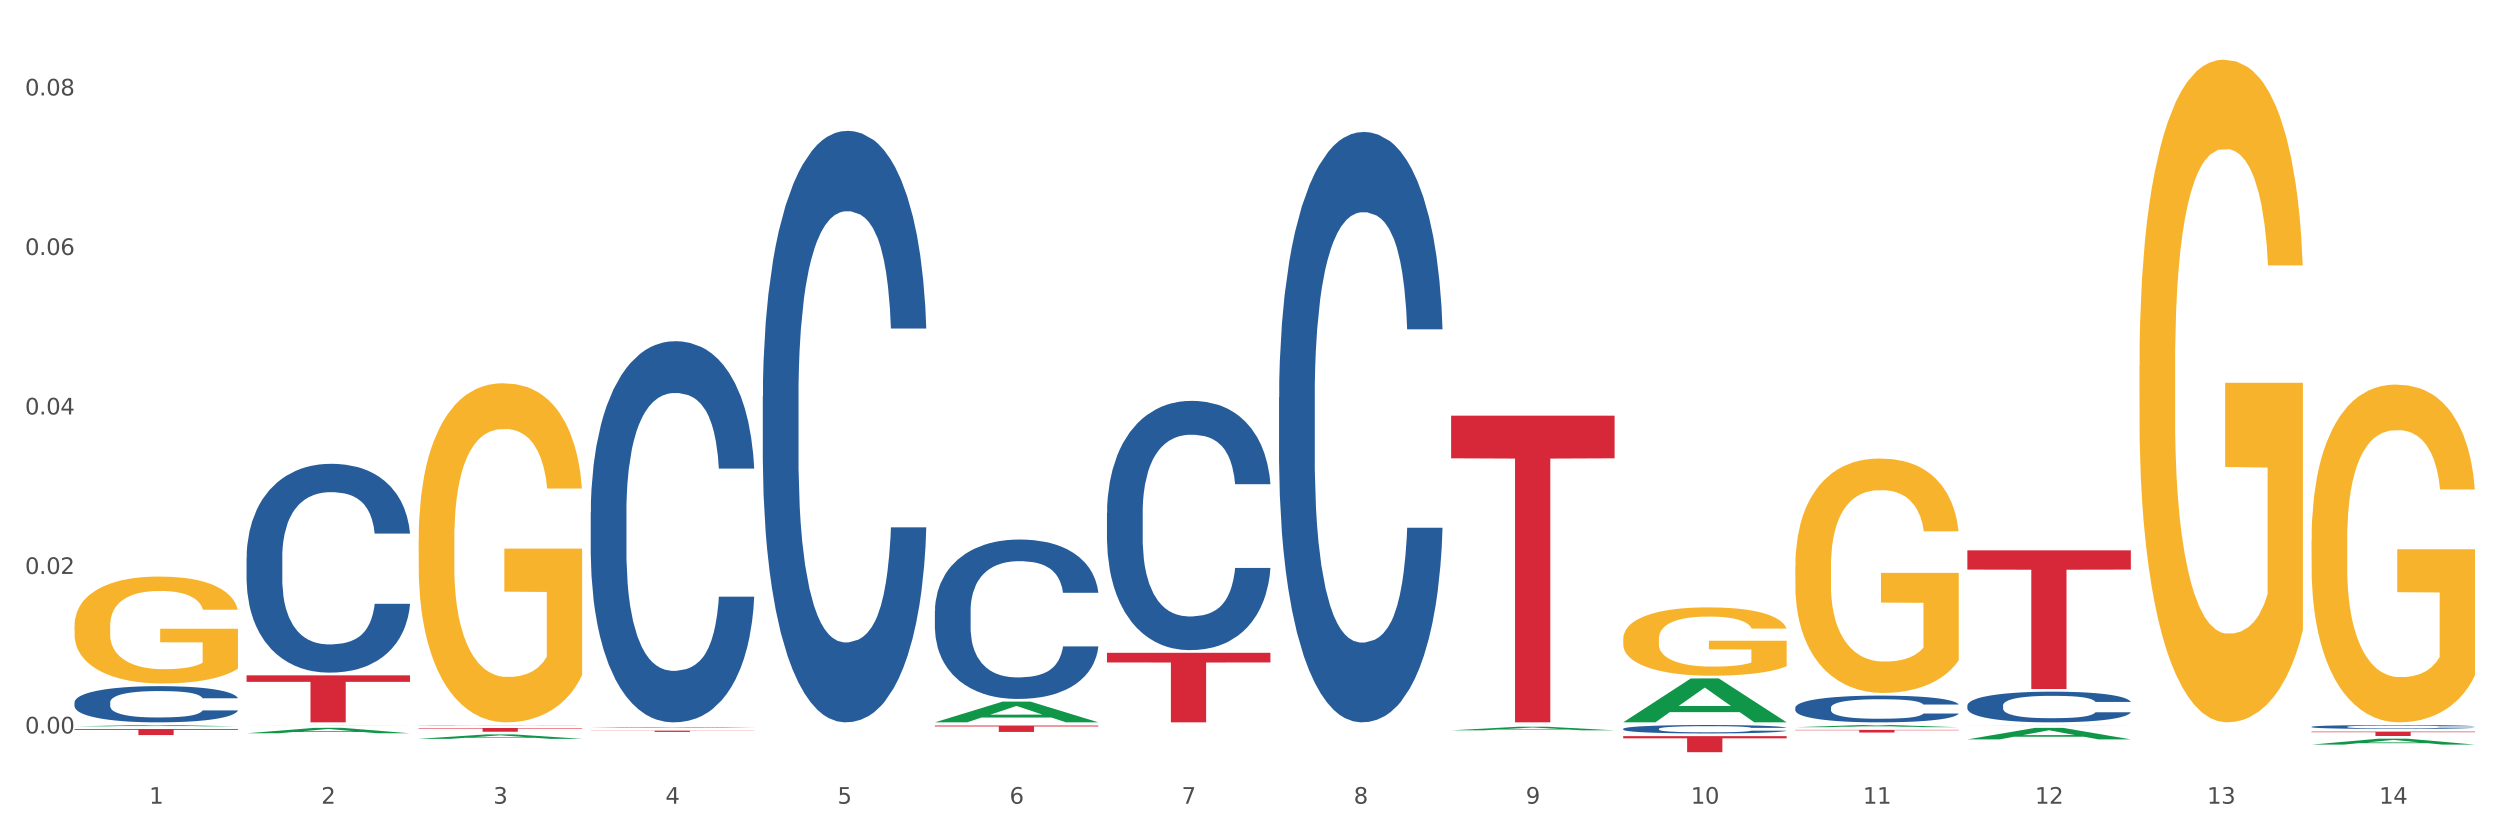 <?xml version="1.0" encoding="utf-8" standalone="no"?>
<!DOCTYPE svg PUBLIC "-//W3C//DTD SVG 1.1//EN"
  "http://www.w3.org/Graphics/SVG/1.1/DTD/svg11.dtd">
<svg xmlns:xlink="http://www.w3.org/1999/xlink" width="1080pt" height="360pt" viewBox="0 0 1080 360" xmlns="http://www.w3.org/2000/svg" version="1.1">
 <rect x="0" y="0" width="1080" height="360" fill="#333333" stroke="none"/>
 <defs>
  <style type="text/css">*{stroke-linejoin: round; stroke-linecap: butt}</style>
 </defs>
 <g id="figure_1">
  <g id="patch_1">
   <path d="M 0 360 
L 1080 360 
L 1080 0 
L 0 0 
z
" style="fill: #ffffff; stroke: #ffffff; stroke-linejoin: miter"/>
  </g>
  <g id="axes_1">
   <g id="matplotlib.axis_1">
    <g id="xtick_1">
     <g id="text_1">
      <!-- 1 -->
      <g style="fill: #4d4d4d" transform="translate(64.432 347.204) scale(0.096 -0.096)">
       <defs>
        <path id="DejaVuSans-31" d="M 794 531 
L 1825 531 
L 1825 4091 
L 703 3866 
L 703 4441 
L 1819 4666 
L 2450 4666 
L 2450 531 
L 3481 531 
L 3481 0 
L 794 0 
L 794 531 
z
" transform="scale(0.016)"/>
       </defs>
       <use xlink:href="#DejaVuSans-31"/>
      </g>
     </g>
    </g>
    <g id="xtick_2">
     <g id="text_2">
      <!-- 2 -->
      <g style="fill: #4d4d4d" transform="translate(138.771 347.204) scale(0.096 -0.096)">
       <defs>
        <path id="DejaVuSans-32" d="M 1228 531 
L 3431 531 
L 3431 0 
L 469 0 
L 469 531 
Q 828 903 1448 1529 
Q 2069 2156 2228 2338 
Q 2531 2678 2651 2914 
Q 2772 3150 2772 3378 
Q 2772 3750 2511 3984 
Q 2250 4219 1831 4219 
Q 1534 4219 1204 4116 
Q 875 4013 500 3803 
L 500 4441 
Q 881 4594 1212 4672 
Q 1544 4750 1819 4750 
Q 2544 4750 2975 4387 
Q 3406 4025 3406 3419 
Q 3406 3131 3298 2873 
Q 3191 2616 2906 2266 
Q 2828 2175 2409 1742 
Q 1991 1309 1228 531 
z
" transform="scale(0.016)"/>
       </defs>
       <use xlink:href="#DejaVuSans-32"/>
      </g>
     </g>
    </g>
    <g id="xtick_3">
     <g id="text_3">
      <!-- 3 -->
      <g style="fill: #4d4d4d" transform="translate(213.109 347.204) scale(0.096 -0.096)">
       <defs>
        <path id="DejaVuSans-33" d="M 2597 2516 
Q 3050 2419 3304 2112 
Q 3559 1806 3559 1356 
Q 3559 666 3084 287 
Q 2609 -91 1734 -91 
Q 1441 -91 1130 -33 
Q 819 25 488 141 
L 488 750 
Q 750 597 1062 519 
Q 1375 441 1716 441 
Q 2309 441 2620 675 
Q 2931 909 2931 1356 
Q 2931 1769 2642 2001 
Q 2353 2234 1838 2234 
L 1294 2234 
L 1294 2753 
L 1863 2753 
Q 2328 2753 2575 2939 
Q 2822 3125 2822 3475 
Q 2822 3834 2567 4026 
Q 2313 4219 1838 4219 
Q 1578 4219 1281 4162 
Q 984 4106 628 3988 
L 628 4550 
Q 988 4650 1302 4700 
Q 1616 4750 1894 4750 
Q 2613 4750 3031 4423 
Q 3450 4097 3450 3541 
Q 3450 3153 3228 2886 
Q 3006 2619 2597 2516 
z
" transform="scale(0.016)"/>
       </defs>
       <use xlink:href="#DejaVuSans-33"/>
      </g>
     </g>
    </g>
    <g id="xtick_4">
     <g id="text_4">
      <!-- 4 -->
      <g style="fill: #4d4d4d" transform="translate(287.448 347.204) scale(0.096 -0.096)">
       <defs>
        <path id="DejaVuSans-34" d="M 2419 4116 
L 825 1625 
L 2419 1625 
L 2419 4116 
z
M 2253 4666 
L 3047 4666 
L 3047 1625 
L 3713 1625 
L 3713 1100 
L 3047 1100 
L 3047 0 
L 2419 0 
L 2419 1100 
L 313 1100 
L 313 1709 
L 2253 4666 
z
" transform="scale(0.016)"/>
       </defs>
       <use xlink:href="#DejaVuSans-34"/>
      </g>
     </g>
    </g>
    <g id="xtick_5">
     <g id="text_5">
      <!-- 5 -->
      <g style="fill: #4d4d4d" transform="translate(361.787 347.204) scale(0.096 -0.096)">
       <defs>
        <path id="DejaVuSans-35" d="M 691 4666 
L 3169 4666 
L 3169 4134 
L 1269 4134 
L 1269 2991 
Q 1406 3038 1543 3061 
Q 1681 3084 1819 3084 
Q 2600 3084 3056 2656 
Q 3513 2228 3513 1497 
Q 3513 744 3044 326 
Q 2575 -91 1722 -91 
Q 1428 -91 1123 -41 
Q 819 9 494 109 
L 494 744 
Q 775 591 1075 516 
Q 1375 441 1709 441 
Q 2250 441 2565 725 
Q 2881 1009 2881 1497 
Q 2881 1984 2565 2268 
Q 2250 2553 1709 2553 
Q 1456 2553 1204 2497 
Q 953 2441 691 2322 
L 691 4666 
z
" transform="scale(0.016)"/>
       </defs>
       <use xlink:href="#DejaVuSans-35"/>
      </g>
     </g>
    </g>
    <g id="xtick_6">
     <g id="text_6">
      <!-- 6 -->
      <g style="fill: #4d4d4d" transform="translate(436.125 347.204) scale(0.096 -0.096)">
       <defs>
        <path id="DejaVuSans-36" d="M 2113 2584 
Q 1688 2584 1439 2293 
Q 1191 2003 1191 1497 
Q 1191 994 1439 701 
Q 1688 409 2113 409 
Q 2538 409 2786 701 
Q 3034 994 3034 1497 
Q 3034 2003 2786 2293 
Q 2538 2584 2113 2584 
z
M 3366 4563 
L 3366 3988 
Q 3128 4100 2886 4159 
Q 2644 4219 2406 4219 
Q 1781 4219 1451 3797 
Q 1122 3375 1075 2522 
Q 1259 2794 1537 2939 
Q 1816 3084 2150 3084 
Q 2853 3084 3261 2657 
Q 3669 2231 3669 1497 
Q 3669 778 3244 343 
Q 2819 -91 2113 -91 
Q 1303 -91 875 529 
Q 447 1150 447 2328 
Q 447 3434 972 4092 
Q 1497 4750 2381 4750 
Q 2619 4750 2861 4703 
Q 3103 4656 3366 4563 
z
" transform="scale(0.016)"/>
       </defs>
       <use xlink:href="#DejaVuSans-36"/>
      </g>
     </g>
    </g>
    <g id="xtick_7">
     <g id="text_7">
      <!-- 7 -->
      <g style="fill: #4d4d4d" transform="translate(510.464 347.204) scale(0.096 -0.096)">
       <defs>
        <path id="DejaVuSans-37" d="M 525 4666 
L 3525 4666 
L 3525 4397 
L 1831 0 
L 1172 0 
L 2766 4134 
L 525 4134 
L 525 4666 
z
" transform="scale(0.016)"/>
       </defs>
       <use xlink:href="#DejaVuSans-37"/>
      </g>
     </g>
    </g>
    <g id="xtick_8">
     <g id="text_8">
      <!-- 8 -->
      <g style="fill: #4d4d4d" transform="translate(584.803 347.204) scale(0.096 -0.096)">
       <defs>
        <path id="DejaVuSans-38" d="M 2034 2216 
Q 1584 2216 1326 1975 
Q 1069 1734 1069 1313 
Q 1069 891 1326 650 
Q 1584 409 2034 409 
Q 2484 409 2743 651 
Q 3003 894 3003 1313 
Q 3003 1734 2745 1975 
Q 2488 2216 2034 2216 
z
M 1403 2484 
Q 997 2584 770 2862 
Q 544 3141 544 3541 
Q 544 4100 942 4425 
Q 1341 4750 2034 4750 
Q 2731 4750 3128 4425 
Q 3525 4100 3525 3541 
Q 3525 3141 3298 2862 
Q 3072 2584 2669 2484 
Q 3125 2378 3379 2068 
Q 3634 1759 3634 1313 
Q 3634 634 3220 271 
Q 2806 -91 2034 -91 
Q 1263 -91 848 271 
Q 434 634 434 1313 
Q 434 1759 690 2068 
Q 947 2378 1403 2484 
z
M 1172 3481 
Q 1172 3119 1398 2916 
Q 1625 2713 2034 2713 
Q 2441 2713 2670 2916 
Q 2900 3119 2900 3481 
Q 2900 3844 2670 4047 
Q 2441 4250 2034 4250 
Q 1625 4250 1398 4047 
Q 1172 3844 1172 3481 
z
" transform="scale(0.016)"/>
       </defs>
       <use xlink:href="#DejaVuSans-38"/>
      </g>
     </g>
    </g>
    <g id="xtick_9">
     <g id="text_9">
      <!-- 9 -->
      <g style="fill: #4d4d4d" transform="translate(659.142 347.204) scale(0.096 -0.096)">
       <defs>
        <path id="DejaVuSans-39" d="M 703 97 
L 703 672 
Q 941 559 1184 500 
Q 1428 441 1663 441 
Q 2288 441 2617 861 
Q 2947 1281 2994 2138 
Q 2813 1869 2534 1725 
Q 2256 1581 1919 1581 
Q 1219 1581 811 2004 
Q 403 2428 403 3163 
Q 403 3881 828 4315 
Q 1253 4750 1959 4750 
Q 2769 4750 3195 4129 
Q 3622 3509 3622 2328 
Q 3622 1225 3098 567 
Q 2575 -91 1691 -91 
Q 1453 -91 1209 -44 
Q 966 3 703 97 
z
M 1959 2075 
Q 2384 2075 2632 2365 
Q 2881 2656 2881 3163 
Q 2881 3666 2632 3958 
Q 2384 4250 1959 4250 
Q 1534 4250 1286 3958 
Q 1038 3666 1038 3163 
Q 1038 2656 1286 2365 
Q 1534 2075 1959 2075 
z
" transform="scale(0.016)"/>
       </defs>
       <use xlink:href="#DejaVuSans-39"/>
      </g>
     </g>
    </g>
    <g id="xtick_10">
     <g id="text_10">
      <!-- 10 -->
      <g style="fill: #4d4d4d" transform="translate(730.426 347.204) scale(0.096 -0.096)">
       <defs>
        <path id="DejaVuSans-30" d="M 2034 4250 
Q 1547 4250 1301 3770 
Q 1056 3291 1056 2328 
Q 1056 1369 1301 889 
Q 1547 409 2034 409 
Q 2525 409 2770 889 
Q 3016 1369 3016 2328 
Q 3016 3291 2770 3770 
Q 2525 4250 2034 4250 
z
M 2034 4750 
Q 2819 4750 3233 4129 
Q 3647 3509 3647 2328 
Q 3647 1150 3233 529 
Q 2819 -91 2034 -91 
Q 1250 -91 836 529 
Q 422 1150 422 2328 
Q 422 3509 836 4129 
Q 1250 4750 2034 4750 
z
" transform="scale(0.016)"/>
       </defs>
       <use xlink:href="#DejaVuSans-31"/>
       <use xlink:href="#DejaVuSans-30" transform="translate(63.623 0)"/>
      </g>
     </g>
    </g>
    <g id="xtick_11">
     <g id="text_11">
      <!-- 11 -->
      <g style="fill: #4d4d4d" transform="translate(804.765 347.204) scale(0.096 -0.096)">
       <use xlink:href="#DejaVuSans-31"/>
       <use xlink:href="#DejaVuSans-31" transform="translate(63.623 0)"/>
      </g>
     </g>
    </g>
    <g id="xtick_12">
     <g id="text_12">
      <!-- 12 -->
      <g style="fill: #4d4d4d" transform="translate(879.104 347.204) scale(0.096 -0.096)">
       <use xlink:href="#DejaVuSans-31"/>
       <use xlink:href="#DejaVuSans-32" transform="translate(63.623 0)"/>
      </g>
     </g>
    </g>
    <g id="xtick_13">
     <g id="text_13">
      <!-- 13 -->
      <g style="fill: #4d4d4d" transform="translate(953.442 347.204) scale(0.096 -0.096)">
       <use xlink:href="#DejaVuSans-31"/>
       <use xlink:href="#DejaVuSans-33" transform="translate(63.623 0)"/>
      </g>
     </g>
    </g>
    <g id="xtick_14">
     <g id="text_14">
      <!-- 14 -->
      <g style="fill: #4d4d4d" transform="translate(1027.781 347.204) scale(0.096 -0.096)">
       <use xlink:href="#DejaVuSans-31"/>
       <use xlink:href="#DejaVuSans-34" transform="translate(63.623 0)"/>
      </g>
     </g>
    </g>
    <g id="xtick_15"/>
    <g id="xtick_16"/>
    <g id="xtick_17"/>
    <g id="xtick_18"/>
    <g id="xtick_19"/>
    <g id="xtick_20"/>
    <g id="xtick_21"/>
    <g id="xtick_22"/>
    <g id="xtick_23"/>
    <g id="xtick_24"/>
    <g id="xtick_25"/>
    <g id="xtick_26"/>
    <g id="xtick_27"/>
   </g>
   <g id="matplotlib.axis_2">
    <g id="ytick_1">
     <g id="text_15">
      <!-- 0.00 -->
      <g style="fill: #4d4d4d" transform="translate(10.8 316.855) scale(0.096 -0.096)">
       <defs>
        <path id="DejaVuSans-2e" d="M 684 794 
L 1344 794 
L 1344 0 
L 684 0 
L 684 794 
z
" transform="scale(0.016)"/>
       </defs>
       <use xlink:href="#DejaVuSans-30"/>
       <use xlink:href="#DejaVuSans-2e" transform="translate(63.623 0)"/>
       <use xlink:href="#DejaVuSans-30" transform="translate(95.41 0)"/>
       <use xlink:href="#DejaVuSans-30" transform="translate(159.033 0)"/>
      </g>
     </g>
    </g>
    <g id="ytick_2">
     <g id="text_16">
      <!-- 0.02 -->
      <g style="fill: #4d4d4d" transform="translate(10.8 247.952) scale(0.096 -0.096)">
       <use xlink:href="#DejaVuSans-30"/>
       <use xlink:href="#DejaVuSans-2e" transform="translate(63.623 0)"/>
       <use xlink:href="#DejaVuSans-30" transform="translate(95.41 0)"/>
       <use xlink:href="#DejaVuSans-32" transform="translate(159.033 0)"/>
      </g>
     </g>
    </g>
    <g id="ytick_3">
     <g id="text_17">
      <!-- 0.04 -->
      <g style="fill: #4d4d4d" transform="translate(10.8 179.049) scale(0.096 -0.096)">
       <use xlink:href="#DejaVuSans-30"/>
       <use xlink:href="#DejaVuSans-2e" transform="translate(63.623 0)"/>
       <use xlink:href="#DejaVuSans-30" transform="translate(95.41 0)"/>
       <use xlink:href="#DejaVuSans-34" transform="translate(159.033 0)"/>
      </g>
     </g>
    </g>
    <g id="ytick_4">
     <g id="text_18">
      <!-- 0.06 -->
      <g style="fill: #4d4d4d" transform="translate(10.8 110.146) scale(0.096 -0.096)">
       <use xlink:href="#DejaVuSans-30"/>
       <use xlink:href="#DejaVuSans-2e" transform="translate(63.623 0)"/>
       <use xlink:href="#DejaVuSans-30" transform="translate(95.41 0)"/>
       <use xlink:href="#DejaVuSans-36" transform="translate(159.033 0)"/>
      </g>
     </g>
    </g>
    <g id="ytick_5">
     <g id="text_19">
      <!-- 0.08 -->
      <g style="fill: #4d4d4d" transform="translate(10.8 41.242) scale(0.096 -0.096)">
       <use xlink:href="#DejaVuSans-30"/>
       <use xlink:href="#DejaVuSans-2e" transform="translate(63.623 0)"/>
       <use xlink:href="#DejaVuSans-30" transform="translate(95.41 0)"/>
       <use xlink:href="#DejaVuSans-38" transform="translate(159.033 0)"/>
      </g>
     </g>
    </g>
    <g id="ytick_6"/>
    <g id="ytick_7"/>
    <g id="ytick_8"/>
    <g id="ytick_9"/>
   </g>
   <g id="PolyCollection_1">
    <path d="M 32.175 313.786 
L 32.248 313.785 
L 61.37 313.209 
L 73.456 313.208 
L 102.797 313.787 
L 88.818 313.787 
L 82.484 313.652 
L 52.415 313.652 
L 52.197 313.654 
L 46.081 313.787 
L 32.175 313.787 
L 32.175 313.786 
L 56.201 313.572 
L 78.698 313.571 
L 67.559 313.331 
L 67.413 313.33 
L 67.267 313.332 
L 56.128 313.571 
L 56.201 313.572 
L 32.175 313.786 
z
" clip-path="url(#pa0f4a73270)" style="fill: #109648"/>
    <path d="M 775.562 315.312 
L 846.184 315.312 
L 846.184 315.47 
L 818.404 315.471 
L 818.404 316.451 
L 803.175 316.451 
L 803.175 315.471 
L 775.562 315.47 
L 775.562 315.313 
L 775.562 315.312 
z
" clip-path="url(#pa0f4a73270)" style="fill: #d62839"/>
    <path d="M 701.223 317.999 
L 771.845 317.999 
L 771.845 318.965 
L 744.065 318.972 
L 744.065 324.95 
L 728.836 324.95 
L 728.836 318.972 
L 701.223 318.965 
L 701.223 318.006 
L 701.223 317.999 
z
" clip-path="url(#pa0f4a73270)" style="fill: #d62839"/>
    <path d="M 626.885 179.578 
L 697.506 179.578 
L 697.506 197.989 
L 669.726 198.113 
L 669.726 312.058 
L 654.497 312.058 
L 654.497 198.113 
L 626.885 197.989 
L 626.885 179.703 
L 626.885 179.578 
z
" clip-path="url(#pa0f4a73270)" style="fill: #d62839"/>
    <path d="M 478.207 282.004 
L 548.829 282.004 
L 548.829 286.181 
L 521.049 286.209 
L 521.049 312.058 
L 505.82 312.058 
L 505.82 286.209 
L 478.207 286.181 
L 478.207 282.032 
L 478.207 282.004 
z
" clip-path="url(#pa0f4a73270)" style="fill: #d62839"/>
    <path d="M 32.175 270.419 
L 32.258 270.377 
L 32.258 268.858 
L 32.425 267.551 
L 33.259 264.387 
L 34.51 261.771 
L 35.427 260.379 
L 36.344 259.24 
L 37.428 258.101 
L 38.762 256.92 
L 41.18 255.191 
L 42.681 254.305 
L 44.515 253.377 
L 47.85 252.027 
L 50.268 251.268 
L 52.77 250.635 
L 56.855 249.876 
L 59.523 249.538 
L 62.358 249.285 
L 65.777 249.116 
L 68.361 249.074 
L 74.031 249.201 
L 78.867 249.58 
L 81.202 249.876 
L 84.203 250.382 
L 85.788 250.719 
L 88.372 251.394 
L 91.04 252.28 
L 92.875 253.039 
L 95.626 254.474 
L 97.711 255.908 
L 99.628 257.68 
L 100.629 258.903 
L 101.379 260.042 
L 102.046 261.35 
L 102.713 263.417 
L 87.705 263.417 
L 87.122 261.94 
L 86.204 260.548 
L 84.87 259.198 
L 83.703 258.355 
L 81.702 257.3 
L 79.868 256.625 
L 77.95 256.119 
L 75.615 255.697 
L 73.781 255.486 
L 71.196 255.317 
L 66.11 255.36 
L 62.692 255.697 
L 60.357 256.119 
L 58.856 256.498 
L 57.522 256.92 
L 56.021 257.511 
L 54.27 258.397 
L 53.02 259.198 
L 51.769 260.211 
L 50.768 261.223 
L 49.851 262.404 
L 49.101 263.67 
L 48.517 264.977 
L 48.017 266.58 
L 47.6 269.238 
L 47.6 275.017 
L 47.767 276.325 
L 48.184 278.054 
L 48.684 279.362 
L 49.518 280.923 
L 50.268 281.977 
L 51.686 283.496 
L 53.27 284.762 
L 54.52 285.563 
L 55.771 286.238 
L 57.939 287.166 
L 60.357 287.925 
L 62.441 288.389 
L 65.276 288.811 
L 67.194 288.98 
L 68.862 289.064 
L 72.947 289.064 
L 75.865 288.938 
L 79.117 288.643 
L 81.619 288.263 
L 83.703 287.799 
L 86.038 287.04 
L 87.538 286.322 
L 87.538 277.506 
L 69.195 277.464 
L 69.195 271.6 
L 102.797 271.6 
L 102.797 288.811 
L 101.379 289.697 
L 99.795 290.499 
L 98.128 291.216 
L 95.626 292.102 
L 92.625 292.945 
L 89.956 293.536 
L 87.122 294.042 
L 83.786 294.506 
L 79.451 294.928 
L 76.783 295.097 
L 73.447 295.223 
L 69.529 295.265 
L 66.11 295.181 
L 62.775 294.97 
L 59.273 294.59 
L 55.855 294.042 
L 53.27 293.494 
L 50.685 292.819 
L 47.934 291.933 
L 45.766 291.089 
L 44.098 290.33 
L 42.264 289.36 
L 40.263 288.094 
L 38.762 286.955 
L 37.428 285.774 
L 36.01 284.255 
L 35.01 282.948 
L 34.009 281.303 
L 33.426 280.079 
L 32.759 278.181 
L 32.258 275.523 
L 32.175 270.419 
z
" clip-path="url(#pa0f4a73270)" style="fill: #f7b32b"/>
    <path d="M 255.191 315.635 
L 325.813 315.635 
L 325.813 315.712 
L 298.033 315.713 
L 298.033 316.192 
L 282.804 316.192 
L 282.804 315.713 
L 255.191 315.712 
L 255.191 315.636 
L 255.191 315.635 
z
" clip-path="url(#pa0f4a73270)" style="fill: #d62839"/>
    <path d="M 180.852 314.51 
L 251.474 314.51 
L 251.474 314.732 
L 223.694 314.734 
L 223.694 316.111 
L 208.465 316.111 
L 208.465 314.734 
L 180.852 314.732 
L 180.852 314.511 
L 180.852 314.51 
z
" clip-path="url(#pa0f4a73270)" style="fill: #d62839"/>
    <path d="M 106.514 291.73 
L 177.135 291.73 
L 177.135 294.555 
L 149.355 294.574 
L 149.355 312.058 
L 134.126 312.058 
L 134.126 294.574 
L 106.514 294.555 
L 106.514 291.749 
L 106.514 291.73 
z
" clip-path="url(#pa0f4a73270)" style="fill: #d62839"/>
    <path d="M 32.175 314.936 
L 102.797 314.936 
L 102.797 315.3 
L 75.017 315.302 
L 75.017 317.55 
L 59.788 317.55 
L 59.788 315.302 
L 32.175 315.3 
L 32.175 314.939 
L 32.175 314.936 
z
" clip-path="url(#pa0f4a73270)" style="fill: #d62839"/>
    <path d="M 32.175 303.444 
L 32.258 303.43 
L 32.258 303.03 
L 32.509 302.487 
L 33.427 301.487 
L 34.596 300.73 
L 36.599 299.844 
L 37.684 299.472 
L 39.104 299.058 
L 42.025 298.387 
L 45.364 297.815 
L 47.702 297.501 
L 49.455 297.301 
L 53.378 296.944 
L 55.632 296.787 
L 57.969 296.658 
L 59.973 296.572 
L 63.312 296.472 
L 65.983 296.429 
L 69.072 296.415 
L 71.66 296.429 
L 75.082 296.487 
L 80.091 296.658 
L 82.011 296.758 
L 84.599 296.929 
L 87.27 297.158 
L 89.44 297.387 
L 91.945 297.715 
L 94.533 298.144 
L 97.037 298.687 
L 98.79 299.187 
L 100.209 299.715 
L 101.461 300.358 
L 102.379 301.058 
L 102.797 301.644 
L 87.52 301.644 
L 87.103 301.115 
L 86.268 300.544 
L 85.434 300.158 
L 84.515 299.844 
L 83.096 299.487 
L 81.844 299.258 
L 79.757 298.987 
L 77.837 298.815 
L 76.251 298.715 
L 74.331 298.629 
L 70.241 298.544 
L 67.319 298.544 
L 65.482 298.572 
L 63.229 298.644 
L 61.309 298.744 
L 59.055 298.915 
L 57.302 299.101 
L 55.549 299.344 
L 54.547 299.515 
L 53.044 299.83 
L 52.043 300.087 
L 50.707 300.53 
L 49.956 300.844 
L 48.62 301.658 
L 48.036 302.258 
L 47.785 302.672 
L 47.618 303.13 
L 47.618 305.358 
L 48.119 306.358 
L 48.537 306.787 
L 49.204 307.273 
L 50.457 307.901 
L 52.293 308.515 
L 54.213 308.958 
L 55.799 309.23 
L 57.302 309.43 
L 58.804 309.587 
L 60.641 309.73 
L 62.143 309.815 
L 64.397 309.901 
L 67.069 309.944 
L 69.155 309.944 
L 73.413 309.873 
L 75.333 309.801 
L 77.169 309.701 
L 79.173 309.544 
L 80.759 309.373 
L 81.677 309.244 
L 83.18 308.973 
L 84.348 308.687 
L 85.35 308.358 
L 86.018 308.073 
L 86.769 307.644 
L 87.353 307.158 
L 87.52 306.901 
L 102.797 306.901 
L 102.463 307.415 
L 101.879 307.915 
L 100.71 308.587 
L 99.792 308.973 
L 98.372 309.444 
L 96.87 309.844 
L 94.783 310.287 
L 92.863 310.615 
L 90.86 310.901 
L 88.689 311.158 
L 84.766 311.516 
L 83.347 311.616 
L 80.341 311.787 
L 78.004 311.887 
L 74.581 311.987 
L 71.075 312.044 
L 67.402 312.058 
L 64.147 312.03 
L 60.557 311.944 
L 58.303 311.858 
L 55.799 311.73 
L 52.877 311.53 
L 50.123 311.287 
L 47.535 311.001 
L 45.114 310.673 
L 42.86 310.301 
L 39.938 309.687 
L 37.768 309.087 
L 36.182 308.53 
L 35.097 308.058 
L 34.011 307.458 
L 33.427 307.044 
L 32.509 306.044 
L 32.175 305.115 
L 32.175 303.444 
z
" clip-path="url(#pa0f4a73270)" style="fill: #255c99"/>
    <path d="M 106.514 240.898 
L 106.597 240.816 
L 106.597 238.509 
L 106.848 235.378 
L 107.766 229.61 
L 108.935 225.244 
L 110.938 220.135 
L 112.023 217.993 
L 113.442 215.604 
L 116.364 211.731 
L 119.703 208.436 
L 122.04 206.623 
L 123.794 205.47 
L 127.717 203.41 
L 129.971 202.504 
L 132.308 201.762 
L 134.312 201.268 
L 137.651 200.691 
L 140.322 200.444 
L 143.411 200.361 
L 145.998 200.444 
L 149.421 200.773 
L 154.43 201.762 
L 156.35 202.339 
L 158.937 203.328 
L 161.609 204.646 
L 163.779 205.964 
L 166.283 207.859 
L 168.871 210.331 
L 171.376 213.462 
L 173.129 216.345 
L 174.548 219.394 
L 175.8 223.101 
L 176.718 227.139 
L 177.135 230.517 
L 161.859 230.517 
L 161.442 227.468 
L 160.607 224.173 
L 159.772 221.948 
L 158.854 220.135 
L 157.435 218.076 
L 156.183 216.757 
L 154.096 215.192 
L 152.176 214.203 
L 150.59 213.626 
L 148.67 213.132 
L 144.579 212.638 
L 141.658 212.638 
L 139.821 212.803 
L 137.567 213.215 
L 135.647 213.791 
L 133.393 214.78 
L 131.64 215.851 
L 129.887 217.252 
L 128.886 218.24 
L 127.383 220.053 
L 126.381 221.536 
L 125.046 224.09 
L 124.294 225.903 
L 122.959 230.599 
L 122.374 234.06 
L 122.124 236.449 
L 121.957 239.085 
L 121.957 251.938 
L 122.458 257.706 
L 122.875 260.178 
L 123.543 262.979 
L 124.795 266.604 
L 126.632 270.147 
L 128.552 272.701 
L 130.138 274.267 
L 131.64 275.42 
L 133.143 276.326 
L 134.979 277.15 
L 136.482 277.645 
L 138.736 278.139 
L 141.407 278.386 
L 143.494 278.386 
L 147.751 277.974 
L 149.671 277.562 
L 151.508 276.985 
L 153.511 276.079 
L 155.097 275.09 
L 156.016 274.349 
L 157.518 272.784 
L 158.687 271.136 
L 159.689 269.241 
L 160.357 267.593 
L 161.108 265.121 
L 161.692 262.32 
L 161.859 260.837 
L 177.135 260.837 
L 176.802 263.803 
L 176.217 266.687 
L 175.049 270.559 
L 174.13 272.784 
L 172.711 275.502 
L 171.209 277.809 
L 169.122 280.364 
L 167.202 282.259 
L 165.198 283.906 
L 163.028 285.389 
L 159.104 287.449 
L 157.685 288.026 
L 154.68 289.015 
L 152.343 289.591 
L 148.92 290.168 
L 145.414 290.498 
L 141.741 290.58 
L 138.486 290.415 
L 134.896 289.921 
L 132.642 289.427 
L 130.138 288.685 
L 127.216 287.532 
L 124.461 286.131 
L 121.874 284.483 
L 119.453 282.588 
L 117.199 280.446 
L 114.277 276.903 
L 112.107 273.443 
L 110.521 270.229 
L 109.435 267.51 
L 108.35 264.05 
L 107.766 261.661 
L 106.848 255.893 
L 106.514 250.538 
L 106.514 240.898 
z
" clip-path="url(#pa0f4a73270)" style="fill: #255c99"/>
    <path d="M 180.852 313.276 
L 180.936 313.276 
L 180.936 313.272 
L 181.186 313.267 
L 182.105 313.257 
L 183.273 313.25 
L 185.277 313.241 
L 186.362 313.238 
L 187.781 313.234 
L 190.703 313.227 
L 194.042 313.222 
L 196.379 313.219 
L 198.132 313.217 
L 202.056 313.213 
L 204.31 313.212 
L 206.647 313.211 
L 208.65 313.21 
L 211.989 313.209 
L 214.661 313.208 
L 217.749 313.208 
L 220.337 313.208 
L 223.76 313.209 
L 228.768 313.211 
L 230.688 313.212 
L 233.276 313.213 
L 235.947 313.215 
L 238.118 313.218 
L 240.622 313.221 
L 243.21 313.225 
L 245.714 313.23 
L 247.467 313.235 
L 248.886 313.24 
L 250.139 313.246 
L 251.057 313.253 
L 251.474 313.259 
L 236.198 313.259 
L 235.78 313.254 
L 234.946 313.248 
L 234.111 313.244 
L 233.193 313.241 
L 231.774 313.238 
L 230.521 313.236 
L 228.434 313.233 
L 226.514 313.231 
L 224.928 313.23 
L 223.008 313.23 
L 218.918 313.229 
L 215.996 313.229 
L 214.16 313.229 
L 211.906 313.23 
L 209.986 313.231 
L 207.732 313.232 
L 205.979 313.234 
L 204.226 313.237 
L 203.224 313.238 
L 201.722 313.241 
L 200.72 313.244 
L 199.384 313.248 
L 198.633 313.251 
L 197.297 313.259 
L 196.713 313.265 
L 196.463 313.269 
L 196.296 313.273 
L 196.296 313.295 
L 196.797 313.305 
L 197.214 313.309 
L 197.882 313.313 
L 199.134 313.319 
L 200.97 313.325 
L 202.89 313.33 
L 204.476 313.332 
L 205.979 313.334 
L 207.482 313.336 
L 209.318 313.337 
L 210.821 313.338 
L 213.075 313.339 
L 215.746 313.339 
L 217.833 313.339 
L 222.09 313.339 
L 224.01 313.338 
L 225.847 313.337 
L 227.85 313.335 
L 229.436 313.334 
L 230.354 313.333 
L 231.857 313.33 
L 233.026 313.327 
L 234.027 313.324 
L 234.695 313.321 
L 235.447 313.317 
L 236.031 313.312 
L 236.198 313.31 
L 251.474 313.31 
L 251.14 313.315 
L 250.556 313.32 
L 249.387 313.326 
L 248.469 313.33 
L 247.05 313.334 
L 245.547 313.338 
L 243.46 313.343 
L 241.54 313.346 
L 239.537 313.349 
L 237.367 313.351 
L 233.443 313.355 
L 232.024 313.355 
L 229.019 313.357 
L 226.681 313.358 
L 223.259 313.359 
L 219.753 313.36 
L 216.08 313.36 
L 212.824 313.359 
L 209.235 313.359 
L 206.981 313.358 
L 204.476 313.357 
L 201.555 313.355 
L 198.8 313.352 
L 196.212 313.35 
L 193.791 313.346 
L 191.538 313.343 
L 188.616 313.337 
L 186.445 313.331 
L 184.859 313.326 
L 183.774 313.321 
L 182.689 313.315 
L 182.105 313.311 
L 181.186 313.301 
L 180.852 313.292 
L 180.852 313.276 
z
" clip-path="url(#pa0f4a73270)" style="fill: #255c99"/>
    <path d="M 255.191 221.379 
L 255.275 221.229 
L 255.275 217.018 
L 255.525 211.304 
L 256.443 200.777 
L 257.612 192.807 
L 259.615 183.484 
L 260.701 179.574 
L 262.12 175.213 
L 265.041 168.145 
L 268.381 162.13 
L 270.718 158.821 
L 272.471 156.716 
L 276.394 152.957 
L 278.648 151.302 
L 280.986 149.949 
L 282.989 149.047 
L 286.328 147.994 
L 288.999 147.543 
L 292.088 147.393 
L 294.676 147.543 
L 298.098 148.144 
L 303.107 149.949 
L 305.027 151.002 
L 307.615 152.806 
L 310.286 155.212 
L 312.457 157.618 
L 314.961 161.077 
L 317.549 165.589 
L 320.053 171.303 
L 321.806 176.566 
L 323.225 182.13 
L 324.477 188.897 
L 325.396 196.266 
L 325.813 202.432 
L 310.537 202.432 
L 310.119 196.868 
L 309.284 190.852 
L 308.45 186.792 
L 307.531 183.484 
L 306.112 179.724 
L 304.86 177.318 
L 302.773 174.461 
L 300.853 172.656 
L 299.267 171.604 
L 297.347 170.701 
L 293.257 169.799 
L 290.335 169.799 
L 288.499 170.1 
L 286.245 170.852 
L 284.325 171.904 
L 282.071 173.709 
L 280.318 175.664 
L 278.565 178.22 
L 277.563 180.025 
L 276.06 183.333 
L 275.059 186.04 
L 273.723 190.702 
L 272.972 194.01 
L 271.636 202.582 
L 271.052 208.898 
L 270.801 213.259 
L 270.634 218.071 
L 270.634 241.53 
L 271.135 252.057 
L 271.553 256.568 
L 272.22 261.681 
L 273.473 268.298 
L 275.309 274.764 
L 277.229 279.426 
L 278.815 282.283 
L 280.318 284.389 
L 281.82 286.043 
L 283.657 287.546 
L 285.159 288.449 
L 287.413 289.351 
L 290.085 289.802 
L 292.172 289.802 
L 296.429 289.05 
L 298.349 288.298 
L 300.185 287.246 
L 302.189 285.592 
L 303.775 283.787 
L 304.693 282.434 
L 306.196 279.576 
L 307.364 276.569 
L 308.366 273.11 
L 309.034 270.102 
L 309.785 265.591 
L 310.37 260.478 
L 310.537 257.771 
L 325.813 257.771 
L 325.479 263.185 
L 324.895 268.448 
L 323.726 275.516 
L 322.808 279.576 
L 321.389 284.539 
L 319.886 288.75 
L 317.799 293.411 
L 315.879 296.87 
L 313.876 299.878 
L 311.705 302.584 
L 307.782 306.344 
L 306.363 307.397 
L 303.358 309.201 
L 301.02 310.254 
L 297.598 311.306 
L 294.092 311.908 
L 290.419 312.058 
L 287.163 311.758 
L 283.573 310.855 
L 281.32 309.953 
L 278.815 308.6 
L 275.893 306.494 
L 273.139 303.938 
L 270.551 300.93 
L 268.13 297.472 
L 265.876 293.562 
L 262.955 287.095 
L 260.784 280.779 
L 259.198 274.915 
L 258.113 269.952 
L 257.028 263.636 
L 256.443 259.275 
L 255.525 248.749 
L 255.191 238.974 
L 255.191 221.379 
z
" clip-path="url(#pa0f4a73270)" style="fill: #255c99"/>
    <path d="M 849.901 237.742 
L 920.523 237.742 
L 920.523 246.067 
L 892.742 246.123 
L 892.742 297.649 
L 877.514 297.649 
L 877.514 246.123 
L 849.901 246.067 
L 849.901 237.798 
L 849.901 237.742 
z
" clip-path="url(#pa0f4a73270)" style="fill: #d62839"/>
    <path d="M 329.53 171.342 
L 329.613 171.108 
L 329.613 164.574 
L 329.864 155.707 
L 330.782 139.371 
L 331.951 127.003 
L 333.954 112.535 
L 335.039 106.468 
L 336.458 99.7 
L 339.38 88.732 
L 342.719 79.398 
L 345.057 74.264 
L 346.81 70.997 
L 350.733 65.163 
L 352.987 62.596 
L 355.324 60.496 
L 357.328 59.095 
L 360.667 57.462 
L 363.338 56.762 
L 366.427 56.528 
L 369.015 56.762 
L 372.437 57.695 
L 377.446 60.496 
L 379.366 62.129 
L 381.954 64.929 
L 384.625 68.663 
L 386.795 72.397 
L 389.3 77.764 
L 391.887 84.765 
L 394.392 93.633 
L 396.145 101.8 
L 397.564 110.435 
L 398.816 120.936 
L 399.734 132.371 
L 400.152 141.938 
L 384.875 141.938 
L 384.458 133.304 
L 383.623 123.97 
L 382.788 117.669 
L 381.87 112.535 
L 380.451 106.701 
L 379.199 102.967 
L 377.112 98.533 
L 375.192 95.733 
L 373.606 94.099 
L 371.686 92.699 
L 367.595 91.299 
L 364.674 91.299 
L 362.837 91.766 
L 360.583 92.933 
L 358.663 94.566 
L 356.41 97.367 
L 354.656 100.4 
L 352.903 104.367 
L 351.902 107.168 
L 350.399 112.302 
L 349.397 116.502 
L 348.062 123.736 
L 347.31 128.87 
L 345.975 142.172 
L 345.391 151.973 
L 345.14 158.74 
L 344.973 166.208 
L 344.973 202.612 
L 345.474 218.947 
L 345.891 225.948 
L 346.559 233.883 
L 347.811 244.15 
L 349.648 254.185 
L 351.568 261.419 
L 353.154 265.853 
L 354.656 269.12 
L 356.159 271.687 
L 357.996 274.021 
L 359.498 275.421 
L 361.752 276.821 
L 364.423 277.521 
L 366.51 277.521 
L 370.768 276.354 
L 372.688 275.187 
L 374.524 273.554 
L 376.528 270.987 
L 378.114 268.187 
L 379.032 266.086 
L 380.534 261.652 
L 381.703 256.985 
L 382.705 251.618 
L 383.373 246.951 
L 384.124 239.95 
L 384.708 232.016 
L 384.875 227.815 
L 400.152 227.815 
L 399.818 236.216 
L 399.233 244.384 
L 398.065 255.352 
L 397.146 261.652 
L 395.727 269.353 
L 394.225 275.887 
L 392.138 283.122 
L 390.218 288.489 
L 388.214 293.156 
L 386.044 297.357 
L 382.121 303.191 
L 380.701 304.824 
L 377.696 307.625 
L 375.359 309.258 
L 371.936 310.892 
L 368.43 311.825 
L 364.757 312.058 
L 361.502 311.592 
L 357.912 310.191 
L 355.658 308.791 
L 353.154 306.691 
L 350.232 303.424 
L 347.477 299.457 
L 344.89 294.79 
L 342.469 289.422 
L 340.215 283.355 
L 337.293 273.321 
L 335.123 263.519 
L 333.537 254.418 
L 332.452 246.717 
L 331.366 236.916 
L 330.782 230.149 
L 329.864 213.814 
L 329.53 198.645 
L 329.53 171.342 
z
" clip-path="url(#pa0f4a73270)" style="fill: #255c99"/>
    <path d="M 478.207 221.555 
L 478.291 221.457 
L 478.291 218.703 
L 478.541 214.966 
L 479.459 208.083 
L 480.628 202.871 
L 482.632 196.774 
L 483.717 194.217 
L 485.136 191.365 
L 488.058 186.743 
L 491.397 182.809 
L 493.734 180.646 
L 495.487 179.269 
L 499.41 176.811 
L 501.664 175.729 
L 504.002 174.844 
L 506.005 174.254 
L 509.344 173.565 
L 512.016 173.27 
L 515.104 173.172 
L 517.692 173.27 
L 521.115 173.664 
L 526.123 174.844 
L 528.043 175.532 
L 530.631 176.712 
L 533.302 178.286 
L 535.473 179.859 
L 537.977 182.121 
L 540.565 185.071 
L 543.069 188.808 
L 544.822 192.25 
L 546.241 195.889 
L 547.493 200.314 
L 548.412 205.132 
L 548.829 209.164 
L 533.553 209.164 
L 533.135 205.526 
L 532.301 201.592 
L 531.466 198.937 
L 530.548 196.774 
L 529.128 194.315 
L 527.876 192.742 
L 525.789 190.873 
L 523.869 189.693 
L 522.283 189.005 
L 520.363 188.415 
L 516.273 187.825 
L 513.351 187.825 
L 511.515 188.021 
L 509.261 188.513 
L 507.341 189.201 
L 505.087 190.381 
L 503.334 191.66 
L 501.581 193.332 
L 500.579 194.512 
L 499.077 196.675 
L 498.075 198.445 
L 496.739 201.494 
L 495.988 203.657 
L 494.652 209.263 
L 494.068 213.393 
L 493.818 216.245 
L 493.651 219.392 
L 493.651 234.733 
L 494.151 241.617 
L 494.569 244.567 
L 495.237 247.91 
L 496.489 252.237 
L 498.325 256.466 
L 500.245 259.515 
L 501.831 261.383 
L 503.334 262.76 
L 504.837 263.842 
L 506.673 264.825 
L 508.176 265.415 
L 510.429 266.005 
L 513.101 266.3 
L 515.188 266.3 
L 519.445 265.808 
L 521.365 265.317 
L 523.202 264.628 
L 525.205 263.547 
L 526.791 262.366 
L 527.709 261.481 
L 529.212 259.613 
L 530.381 257.646 
L 531.382 255.384 
L 532.05 253.417 
L 532.801 250.467 
L 533.386 247.124 
L 533.553 245.354 
L 548.829 245.354 
L 548.495 248.894 
L 547.911 252.336 
L 546.742 256.958 
L 545.824 259.613 
L 544.405 262.858 
L 542.902 265.612 
L 540.815 268.66 
L 538.895 270.922 
L 536.892 272.889 
L 534.721 274.659 
L 530.798 277.117 
L 529.379 277.806 
L 526.374 278.986 
L 524.036 279.674 
L 520.614 280.363 
L 517.108 280.756 
L 513.435 280.854 
L 510.179 280.658 
L 506.59 280.068 
L 504.336 279.478 
L 501.831 278.593 
L 498.91 277.216 
L 496.155 275.544 
L 493.567 273.577 
L 491.146 271.315 
L 488.892 268.759 
L 485.971 264.53 
L 483.8 260.4 
L 482.214 256.564 
L 481.129 253.319 
L 480.044 249.189 
L 479.459 246.337 
L 478.541 239.453 
L 478.207 233.061 
L 478.207 221.555 
z
" clip-path="url(#pa0f4a73270)" style="fill: #255c99"/>
    <path d="M 552.546 171.607 
L 552.629 171.374 
L 552.629 164.852 
L 552.88 156.001 
L 553.798 139.697 
L 554.967 127.352 
L 556.97 112.911 
L 558.055 106.855 
L 559.475 100.1 
L 562.396 89.153 
L 565.735 79.836 
L 568.073 74.712 
L 569.826 71.451 
L 573.749 65.628 
L 576.003 63.066 
L 578.34 60.97 
L 580.344 59.572 
L 583.683 57.942 
L 586.354 57.243 
L 589.443 57.01 
L 592.031 57.243 
L 595.453 58.175 
L 600.462 60.97 
L 602.382 62.6 
L 604.97 65.395 
L 607.641 69.122 
L 609.811 72.849 
L 612.316 78.206 
L 614.903 85.194 
L 617.408 94.045 
L 619.161 102.197 
L 620.58 110.815 
L 621.832 121.296 
L 622.75 132.709 
L 623.168 142.259 
L 607.891 142.259 
L 607.474 133.641 
L 606.639 124.324 
L 605.804 118.035 
L 604.886 112.911 
L 603.467 107.088 
L 602.215 103.361 
L 600.128 98.936 
L 598.208 96.141 
L 596.622 94.51 
L 594.702 93.113 
L 590.612 91.715 
L 587.69 91.715 
L 585.853 92.181 
L 583.6 93.346 
L 581.68 94.976 
L 579.426 97.771 
L 577.673 100.799 
L 575.92 104.759 
L 574.918 107.554 
L 573.415 112.678 
L 572.414 116.871 
L 571.078 124.091 
L 570.327 129.216 
L 568.991 142.492 
L 568.407 152.275 
L 568.156 159.029 
L 567.989 166.483 
L 567.989 202.819 
L 568.49 219.123 
L 568.908 226.111 
L 569.575 234.03 
L 570.827 244.278 
L 572.664 254.294 
L 574.584 261.515 
L 576.17 265.94 
L 577.673 269.201 
L 579.175 271.763 
L 581.012 274.092 
L 582.514 275.49 
L 584.768 276.887 
L 587.439 277.586 
L 589.526 277.586 
L 593.784 276.422 
L 595.704 275.257 
L 597.54 273.626 
L 599.544 271.064 
L 601.13 268.269 
L 602.048 266.173 
L 603.551 261.747 
L 604.719 257.089 
L 605.721 251.732 
L 606.389 247.073 
L 607.14 240.086 
L 607.724 232.167 
L 607.891 227.974 
L 623.168 227.974 
L 622.834 236.359 
L 622.249 244.511 
L 621.081 255.459 
L 620.163 261.747 
L 618.743 269.434 
L 617.241 275.956 
L 615.154 283.176 
L 613.234 288.533 
L 611.23 293.192 
L 609.06 297.384 
L 605.137 303.207 
L 603.718 304.838 
L 600.712 307.633 
L 598.375 309.263 
L 594.952 310.894 
L 591.446 311.825 
L 587.773 312.058 
L 584.518 311.593 
L 580.928 310.195 
L 578.674 308.797 
L 576.17 306.701 
L 573.248 303.44 
L 570.494 299.481 
L 567.906 294.822 
L 565.485 289.465 
L 563.231 283.409 
L 560.309 273.394 
L 558.139 263.611 
L 556.553 254.527 
L 555.468 246.841 
L 554.382 237.058 
L 553.798 230.303 
L 552.88 213.999 
L 552.546 198.859 
L 552.546 171.607 
z
" clip-path="url(#pa0f4a73270)" style="fill: #255c99"/>
    <path d="M 701.223 314.844 
L 701.307 314.841 
L 701.307 314.748 
L 701.557 314.622 
L 702.476 314.389 
L 703.644 314.213 
L 705.648 314.006 
L 706.733 313.92 
L 708.152 313.823 
L 711.074 313.667 
L 714.413 313.534 
L 716.75 313.461 
L 718.503 313.414 
L 722.427 313.331 
L 724.681 313.295 
L 727.018 313.265 
L 729.021 313.245 
L 732.36 313.221 
L 735.032 313.212 
L 738.12 313.208 
L 740.708 313.212 
L 744.131 313.225 
L 749.139 313.265 
L 751.059 313.288 
L 753.647 313.328 
L 756.318 313.381 
L 758.489 313.434 
L 760.993 313.511 
L 763.581 313.611 
L 766.085 313.737 
L 767.838 313.853 
L 769.257 313.976 
L 770.51 314.126 
L 771.428 314.289 
L 771.845 314.425 
L 756.569 314.425 
L 756.151 314.302 
L 755.317 314.169 
L 754.482 314.079 
L 753.564 314.006 
L 752.145 313.923 
L 750.892 313.87 
L 748.805 313.807 
L 746.885 313.767 
L 745.299 313.744 
L 743.379 313.724 
L 739.289 313.704 
L 736.367 313.704 
L 734.531 313.71 
L 732.277 313.727 
L 730.357 313.75 
L 728.103 313.79 
L 726.35 313.833 
L 724.597 313.89 
L 723.595 313.93 
L 722.093 314.003 
L 721.091 314.063 
L 719.755 314.166 
L 719.004 314.239 
L 717.668 314.429 
L 717.084 314.568 
L 716.834 314.665 
L 716.667 314.771 
L 716.667 315.29 
L 717.168 315.523 
L 717.585 315.623 
L 718.253 315.736 
L 719.505 315.882 
L 721.341 316.025 
L 723.261 316.128 
L 724.847 316.191 
L 726.35 316.238 
L 727.853 316.274 
L 729.689 316.308 
L 731.192 316.328 
L 733.446 316.348 
L 736.117 316.358 
L 738.204 316.358 
L 742.461 316.341 
L 744.381 316.324 
L 746.218 316.301 
L 748.221 316.264 
L 749.807 316.224 
L 750.725 316.195 
L 752.228 316.131 
L 753.397 316.065 
L 754.398 315.988 
L 755.066 315.922 
L 755.818 315.822 
L 756.402 315.709 
L 756.569 315.649 
L 771.845 315.649 
L 771.511 315.769 
L 770.927 315.885 
L 769.758 316.042 
L 768.84 316.131 
L 767.421 316.241 
L 765.918 316.334 
L 763.831 316.437 
L 761.911 316.514 
L 759.908 316.58 
L 757.738 316.64 
L 753.814 316.723 
L 752.395 316.747 
L 749.39 316.787 
L 747.052 316.81 
L 743.63 316.833 
L 740.124 316.846 
L 736.451 316.85 
L 733.195 316.843 
L 729.606 316.823 
L 727.352 316.803 
L 724.847 316.773 
L 721.926 316.727 
L 719.171 316.67 
L 716.583 316.604 
L 714.162 316.527 
L 711.908 316.441 
L 708.987 316.298 
L 706.816 316.158 
L 705.23 316.028 
L 704.145 315.919 
L 703.06 315.779 
L 702.476 315.682 
L 701.557 315.45 
L 701.223 315.233 
L 701.223 314.844 
z
" clip-path="url(#pa0f4a73270)" style="fill: #255c99"/>
    <path d="M 775.562 305.695 
L 775.646 305.685 
L 775.646 305.389 
L 775.896 304.988 
L 776.814 304.25 
L 777.983 303.69 
L 779.986 303.036 
L 781.072 302.762 
L 782.491 302.456 
L 785.412 301.96 
L 788.752 301.538 
L 791.089 301.306 
L 792.842 301.158 
L 796.765 300.894 
L 799.019 300.778 
L 801.357 300.683 
L 803.36 300.62 
L 806.699 300.546 
L 809.37 300.514 
L 812.459 300.504 
L 815.047 300.514 
L 818.469 300.556 
L 823.478 300.683 
L 825.398 300.757 
L 827.986 300.883 
L 830.657 301.052 
L 832.828 301.221 
L 835.332 301.464 
L 837.92 301.78 
L 840.424 302.181 
L 842.177 302.551 
L 843.596 302.941 
L 844.848 303.416 
L 845.766 303.933 
L 846.184 304.366 
L 830.908 304.366 
L 830.49 303.975 
L 829.655 303.553 
L 828.821 303.268 
L 827.902 303.036 
L 826.483 302.772 
L 825.231 302.603 
L 823.144 302.403 
L 821.224 302.276 
L 819.638 302.202 
L 817.718 302.139 
L 813.628 302.076 
L 810.706 302.076 
L 808.87 302.097 
L 806.616 302.15 
L 804.696 302.224 
L 802.442 302.35 
L 800.689 302.487 
L 798.936 302.667 
L 797.934 302.793 
L 796.431 303.026 
L 795.43 303.215 
L 794.094 303.543 
L 793.343 303.775 
L 792.007 304.376 
L 791.423 304.819 
L 791.172 305.125 
L 791.005 305.463 
L 791.005 307.109 
L 791.506 307.848 
L 791.924 308.165 
L 792.591 308.523 
L 793.844 308.988 
L 795.68 309.441 
L 797.6 309.769 
L 799.186 309.969 
L 800.689 310.117 
L 802.191 310.233 
L 804.028 310.338 
L 805.53 310.402 
L 807.784 310.465 
L 810.456 310.497 
L 812.543 310.497 
L 816.8 310.444 
L 818.72 310.391 
L 820.556 310.317 
L 822.56 310.201 
L 824.146 310.075 
L 825.064 309.98 
L 826.567 309.779 
L 827.735 309.568 
L 828.737 309.325 
L 829.405 309.114 
L 830.156 308.798 
L 830.741 308.439 
L 830.908 308.249 
L 846.184 308.249 
L 845.85 308.629 
L 845.266 308.998 
L 844.097 309.494 
L 843.179 309.779 
L 841.76 310.127 
L 840.257 310.423 
L 838.17 310.75 
L 836.25 310.993 
L 834.247 311.204 
L 832.076 311.394 
L 828.153 311.657 
L 826.734 311.731 
L 823.728 311.858 
L 821.391 311.932 
L 817.969 312.006 
L 814.463 312.048 
L 810.79 312.058 
L 807.534 312.037 
L 803.944 311.974 
L 801.69 311.911 
L 799.186 311.816 
L 796.264 311.668 
L 793.51 311.489 
L 790.922 311.278 
L 788.501 311.035 
L 786.247 310.76 
L 783.325 310.307 
L 781.155 309.863 
L 779.569 309.452 
L 778.484 309.104 
L 777.399 308.661 
L 776.814 308.354 
L 775.896 307.616 
L 775.562 306.93 
L 775.562 305.695 
z
" clip-path="url(#pa0f4a73270)" style="fill: #255c99"/>
    <path d="M 849.901 304.756 
L 849.984 304.744 
L 849.984 304.405 
L 850.235 303.945 
L 851.153 303.097 
L 852.322 302.455 
L 854.325 301.705 
L 855.41 301.39 
L 856.829 301.039 
L 859.751 300.469 
L 863.09 299.985 
L 865.428 299.719 
L 867.181 299.549 
L 871.104 299.246 
L 873.358 299.113 
L 875.695 299.004 
L 877.699 298.932 
L 881.038 298.847 
L 883.709 298.81 
L 886.798 298.798 
L 889.386 298.81 
L 892.808 298.859 
L 897.817 299.004 
L 899.737 299.089 
L 902.325 299.234 
L 904.996 299.428 
L 907.166 299.622 
L 909.671 299.9 
L 912.258 300.264 
L 914.763 300.724 
L 916.516 301.148 
L 917.935 301.596 
L 919.187 302.141 
L 920.105 302.734 
L 920.523 303.23 
L 905.246 303.23 
L 904.829 302.782 
L 903.994 302.298 
L 903.159 301.971 
L 902.241 301.705 
L 900.822 301.402 
L 899.57 301.208 
L 897.483 300.978 
L 895.563 300.833 
L 893.977 300.748 
L 892.057 300.675 
L 887.966 300.603 
L 885.045 300.603 
L 883.208 300.627 
L 880.954 300.687 
L 879.034 300.772 
L 876.78 300.918 
L 875.027 301.075 
L 873.274 301.281 
L 872.273 301.426 
L 870.77 301.693 
L 869.768 301.911 
L 868.433 302.286 
L 867.681 302.552 
L 866.346 303.243 
L 865.761 303.751 
L 865.511 304.102 
L 865.344 304.49 
L 865.344 306.379 
L 865.845 307.227 
L 866.262 307.59 
L 866.93 308.002 
L 868.182 308.534 
L 870.019 309.055 
L 871.939 309.431 
L 873.525 309.661 
L 875.027 309.83 
L 876.53 309.963 
L 878.367 310.085 
L 879.869 310.157 
L 882.123 310.23 
L 884.794 310.266 
L 886.881 310.266 
L 891.139 310.206 
L 893.059 310.145 
L 894.895 310.06 
L 896.899 309.927 
L 898.485 309.782 
L 899.403 309.673 
L 900.905 309.443 
L 902.074 309.201 
L 903.076 308.922 
L 903.744 308.68 
L 904.495 308.317 
L 905.079 307.905 
L 905.246 307.687 
L 920.523 307.687 
L 920.189 308.123 
L 919.604 308.547 
L 918.436 309.116 
L 917.517 309.443 
L 916.098 309.842 
L 914.596 310.181 
L 912.509 310.557 
L 910.589 310.835 
L 908.585 311.078 
L 906.415 311.295 
L 902.491 311.598 
L 901.072 311.683 
L 898.067 311.828 
L 895.73 311.913 
L 892.307 311.998 
L 888.801 312.046 
L 885.128 312.058 
L 881.873 312.034 
L 878.283 311.962 
L 876.029 311.889 
L 873.525 311.78 
L 870.603 311.61 
L 867.848 311.404 
L 865.261 311.162 
L 862.84 310.884 
L 860.586 310.569 
L 857.664 310.048 
L 855.494 309.54 
L 853.908 309.067 
L 852.823 308.668 
L 851.737 308.159 
L 851.153 307.808 
L 850.235 306.96 
L 849.901 306.173 
L 849.901 304.756 
z
" clip-path="url(#pa0f4a73270)" style="fill: #255c99"/>
    <path d="M 998.578 313.971 
L 998.662 313.97 
L 998.662 313.926 
L 998.912 313.867 
L 999.83 313.759 
L 1000.999 313.677 
L 1003.003 313.58 
L 1004.088 313.54 
L 1005.507 313.495 
L 1008.429 313.422 
L 1011.768 313.36 
L 1014.105 313.326 
L 1015.858 313.304 
L 1019.781 313.266 
L 1022.035 313.249 
L 1024.373 313.235 
L 1026.376 313.225 
L 1029.715 313.214 
L 1032.387 313.21 
L 1035.475 313.208 
L 1038.063 313.21 
L 1041.486 313.216 
L 1046.494 313.235 
L 1048.414 313.245 
L 1051.002 313.264 
L 1053.673 313.289 
L 1055.844 313.314 
L 1058.348 313.349 
L 1060.936 313.396 
L 1063.44 313.455 
L 1065.193 313.509 
L 1066.612 313.567 
L 1067.864 313.636 
L 1068.783 313.712 
L 1069.2 313.776 
L 1053.924 313.776 
L 1053.506 313.719 
L 1052.671 313.656 
L 1051.837 313.615 
L 1050.918 313.58 
L 1049.499 313.542 
L 1048.247 313.517 
L 1046.16 313.487 
L 1044.24 313.469 
L 1042.654 313.458 
L 1040.734 313.449 
L 1036.644 313.439 
L 1033.722 313.439 
L 1031.886 313.442 
L 1029.632 313.45 
L 1027.712 313.461 
L 1025.458 313.48 
L 1023.705 313.5 
L 1021.952 313.526 
L 1020.95 313.545 
L 1019.448 313.579 
L 1018.446 313.607 
L 1017.11 313.655 
L 1016.359 313.689 
L 1015.023 313.777 
L 1014.439 313.843 
L 1014.188 313.888 
L 1014.022 313.937 
L 1014.022 314.179 
L 1014.522 314.288 
L 1014.94 314.334 
L 1015.608 314.387 
L 1016.86 314.455 
L 1018.696 314.522 
L 1020.616 314.57 
L 1022.202 314.6 
L 1023.705 314.621 
L 1025.207 314.638 
L 1027.044 314.654 
L 1028.547 314.663 
L 1030.8 314.673 
L 1033.472 314.677 
L 1035.559 314.677 
L 1039.816 314.669 
L 1041.736 314.662 
L 1043.572 314.651 
L 1045.576 314.634 
L 1047.162 314.615 
L 1048.08 314.601 
L 1049.583 314.572 
L 1050.752 314.541 
L 1051.753 314.505 
L 1052.421 314.474 
L 1053.172 314.427 
L 1053.757 314.375 
L 1053.924 314.347 
L 1069.2 314.347 
L 1068.866 314.403 
L 1068.282 314.457 
L 1067.113 314.53 
L 1066.195 314.572 
L 1064.776 314.623 
L 1063.273 314.666 
L 1061.186 314.714 
L 1059.266 314.75 
L 1057.263 314.781 
L 1055.092 314.809 
L 1051.169 314.848 
L 1049.75 314.859 
L 1046.745 314.877 
L 1044.407 314.888 
L 1040.985 314.899 
L 1037.479 314.905 
L 1033.806 314.907 
L 1030.55 314.904 
L 1026.96 314.894 
L 1024.707 314.885 
L 1022.202 314.871 
L 1019.281 314.849 
L 1016.526 314.823 
L 1013.938 314.792 
L 1011.517 314.756 
L 1009.263 314.716 
L 1006.342 314.649 
L 1004.171 314.584 
L 1002.585 314.524 
L 1001.5 314.472 
L 1000.415 314.407 
L 999.83 314.362 
L 998.912 314.254 
L 998.578 314.153 
L 998.578 313.971 
z
" clip-path="url(#pa0f4a73270)" style="fill: #255c99"/>
    <path d="M 998.578 233.562 
L 998.662 233.429 
L 998.662 228.631 
L 998.828 224.5 
L 999.662 214.505 
L 1000.913 206.242 
L 1001.83 201.844 
L 1002.747 198.246 
L 1003.831 194.647 
L 1005.165 190.916 
L 1007.583 185.452 
L 1009.084 182.653 
L 1010.918 179.721 
L 1014.253 175.457 
L 1016.671 173.058 
L 1019.173 171.059 
L 1023.258 168.66 
L 1025.926 167.594 
L 1028.761 166.794 
L 1032.18 166.261 
L 1034.765 166.128 
L 1040.434 166.527 
L 1045.27 167.727 
L 1047.605 168.66 
L 1050.607 170.259 
L 1052.191 171.325 
L 1054.775 173.458 
L 1057.444 176.256 
L 1059.278 178.655 
L 1062.029 183.186 
L 1064.114 187.717 
L 1066.032 193.315 
L 1067.032 197.18 
L 1067.783 200.778 
L 1068.45 204.909 
L 1069.117 211.439 
L 1054.108 211.439 
L 1053.525 206.775 
L 1052.608 202.377 
L 1051.274 198.112 
L 1050.106 195.447 
L 1048.105 192.115 
L 1046.271 189.983 
L 1044.353 188.384 
L 1042.019 187.051 
L 1040.184 186.385 
L 1037.599 185.852 
L 1032.513 185.985 
L 1029.095 187.051 
L 1026.76 188.384 
L 1025.259 189.583 
L 1023.925 190.916 
L 1022.425 192.782 
L 1020.674 195.58 
L 1019.423 198.112 
L 1018.172 201.311 
L 1017.172 204.509 
L 1016.255 208.241 
L 1015.504 212.239 
L 1014.92 216.37 
L 1014.42 221.435 
L 1014.003 229.831 
L 1014.003 248.089 
L 1014.17 252.22 
L 1014.587 257.684 
L 1015.087 261.816 
L 1015.921 266.747 
L 1016.671 270.078 
L 1018.089 274.876 
L 1019.673 278.874 
L 1020.924 281.406 
L 1022.174 283.539 
L 1024.342 286.471 
L 1026.76 288.869 
L 1028.845 290.335 
L 1031.68 291.668 
L 1033.597 292.201 
L 1035.265 292.468 
L 1039.35 292.468 
L 1042.269 292.068 
L 1045.52 291.135 
L 1048.022 289.936 
L 1050.106 288.47 
L 1052.441 286.071 
L 1053.942 283.805 
L 1053.942 255.952 
L 1035.598 255.818 
L 1035.598 237.294 
L 1069.2 237.294 
L 1069.2 291.668 
L 1067.783 294.467 
L 1066.198 296.999 
L 1064.531 299.264 
L 1062.029 302.063 
L 1059.028 304.729 
L 1056.36 306.594 
L 1053.525 308.194 
L 1050.19 309.66 
L 1045.854 310.992 
L 1043.186 311.525 
L 1039.851 311.925 
L 1035.932 312.058 
L 1032.513 311.792 
L 1029.178 311.125 
L 1025.676 309.926 
L 1022.258 308.194 
L 1019.673 306.461 
L 1017.088 304.329 
L 1014.337 301.53 
L 1012.169 298.865 
L 1010.501 296.466 
L 1008.667 293.401 
L 1006.666 289.402 
L 1005.165 285.804 
L 1003.831 282.073 
L 1002.414 277.275 
L 1001.413 273.144 
L 1000.413 267.946 
L 999.829 264.081 
L 999.162 258.084 
L 998.662 249.688 
L 998.578 233.562 
z
" clip-path="url(#pa0f4a73270)" style="fill: #f7b32b"/>
    <path d="M 924.24 158.058 
L 924.323 157.797 
L 924.323 148.384 
L 924.49 140.279 
L 925.323 120.67 
L 926.574 104.459 
L 927.491 95.831 
L 928.408 88.771 
L 929.492 81.712 
L 930.826 74.391 
L 933.244 63.671 
L 934.745 58.181 
L 936.58 52.428 
L 939.915 44.062 
L 942.333 39.355 
L 944.834 35.434 
L 948.92 30.727 
L 951.588 28.636 
L 954.423 27.067 
L 957.841 26.021 
L 960.426 25.759 
L 966.096 26.544 
L 970.932 28.897 
L 973.266 30.727 
L 976.268 33.865 
L 977.852 35.956 
L 980.437 40.14 
L 983.105 45.63 
L 984.939 50.337 
L 987.691 59.226 
L 989.775 68.116 
L 991.693 79.097 
L 992.693 86.68 
L 993.444 93.739 
L 994.111 101.844 
L 994.778 114.656 
L 979.77 114.656 
L 979.186 105.505 
L 978.269 96.877 
L 976.935 88.51 
L 975.768 83.281 
L 973.766 76.744 
L 971.932 72.561 
L 970.014 69.423 
L 967.68 66.809 
L 965.845 65.501 
L 963.261 64.456 
L 958.175 64.717 
L 954.756 66.809 
L 952.422 69.423 
L 950.921 71.776 
L 949.587 74.391 
L 948.086 78.052 
L 946.335 83.542 
L 945.084 88.51 
L 943.834 94.785 
L 942.833 101.06 
L 941.916 108.381 
L 941.165 116.225 
L 940.582 124.33 
L 940.081 134.265 
L 939.665 150.737 
L 939.665 186.558 
L 939.831 194.663 
L 940.248 205.383 
L 940.749 213.488 
L 941.582 223.162 
L 942.333 229.698 
L 943.75 239.111 
L 945.334 246.955 
L 946.585 251.923 
L 947.836 256.106 
L 950.004 261.858 
L 952.422 266.564 
L 954.506 269.44 
L 957.341 272.055 
L 959.259 273.101 
L 960.926 273.624 
L 965.012 273.624 
L 967.93 272.839 
L 971.182 271.009 
L 973.683 268.656 
L 975.768 265.78 
L 978.102 261.074 
L 979.603 256.629 
L 979.603 201.984 
L 961.26 201.722 
L 961.26 165.379 
L 994.861 165.379 
L 994.861 272.055 
L 993.444 277.546 
L 991.86 282.513 
L 990.192 286.958 
L 987.691 292.449 
L 984.689 297.678 
L 982.021 301.339 
L 979.186 304.476 
L 975.851 307.352 
L 971.515 309.967 
L 968.847 311.013 
L 965.512 311.797 
L 961.593 312.058 
L 958.175 311.535 
L 954.84 310.228 
L 951.338 307.875 
L 947.919 304.476 
L 945.334 301.077 
L 942.75 296.894 
L 939.998 291.403 
L 937.83 286.174 
L 936.163 281.468 
L 934.328 275.454 
L 932.327 267.61 
L 930.826 260.551 
L 929.492 253.23 
L 928.075 243.817 
L 927.074 235.712 
L 926.074 225.515 
L 925.49 217.933 
L 924.823 206.167 
L 924.323 189.695 
L 924.24 158.058 
z
" clip-path="url(#pa0f4a73270)" style="fill: #f7b32b"/>
    <path d="M 849.901 313.242 
L 849.984 313.242 
L 849.984 313.239 
L 850.151 313.237 
L 850.985 313.232 
L 852.235 313.228 
L 853.153 313.226 
L 854.07 313.224 
L 855.154 313.222 
L 856.488 313.22 
L 858.906 313.218 
L 860.407 313.216 
L 862.241 313.215 
L 865.576 313.213 
L 867.994 313.212 
L 870.495 313.211 
L 874.581 313.209 
L 877.249 313.209 
L 880.084 313.209 
L 883.502 313.208 
L 886.087 313.208 
L 891.757 313.208 
L 896.593 313.209 
L 898.927 313.209 
L 901.929 313.21 
L 903.513 313.211 
L 906.098 313.212 
L 908.766 313.213 
L 910.601 313.214 
L 913.352 313.217 
L 915.436 313.219 
L 917.354 313.222 
L 918.355 313.224 
L 919.105 313.225 
L 919.772 313.227 
L 920.439 313.231 
L 905.431 313.231 
L 904.847 313.228 
L 903.93 313.226 
L 902.596 313.224 
L 901.429 313.223 
L 899.428 313.221 
L 897.593 313.22 
L 895.676 313.219 
L 893.341 313.219 
L 891.507 313.218 
L 888.922 313.218 
L 883.836 313.218 
L 880.417 313.219 
L 878.083 313.219 
L 876.582 313.22 
L 875.248 313.22 
L 873.747 313.221 
L 871.996 313.223 
L 870.745 313.224 
L 869.495 313.226 
L 868.494 313.227 
L 867.577 313.229 
L 866.827 313.231 
L 866.243 313.233 
L 865.743 313.236 
L 865.326 313.24 
L 865.326 313.249 
L 865.493 313.251 
L 865.91 313.254 
L 866.41 313.256 
L 867.244 313.258 
L 867.994 313.26 
L 869.411 313.262 
L 870.996 313.264 
L 872.246 313.265 
L 873.497 313.267 
L 875.665 313.268 
L 878.083 313.269 
L 880.167 313.27 
L 883.002 313.271 
L 884.92 313.271 
L 886.587 313.271 
L 890.673 313.271 
L 893.591 313.271 
L 896.843 313.27 
L 899.344 313.27 
L 901.429 313.269 
L 903.763 313.268 
L 905.264 313.267 
L 905.264 313.253 
L 886.921 313.253 
L 886.921 313.244 
L 920.523 313.244 
L 920.523 313.271 
L 919.105 313.272 
L 917.521 313.273 
L 915.853 313.274 
L 913.352 313.276 
L 910.35 313.277 
L 907.682 313.278 
L 904.847 313.279 
L 901.512 313.279 
L 897.177 313.28 
L 894.508 313.28 
L 891.173 313.281 
L 887.254 313.281 
L 883.836 313.281 
L 880.501 313.28 
L 876.999 313.28 
L 873.58 313.279 
L 870.996 313.278 
L 868.411 313.277 
L 865.659 313.275 
L 863.492 313.274 
L 861.824 313.273 
L 859.99 313.271 
L 857.989 313.269 
L 856.488 313.268 
L 855.154 313.266 
L 853.736 313.263 
L 852.736 313.261 
L 851.735 313.259 
L 851.151 313.257 
L 850.484 313.254 
L 849.984 313.25 
L 849.901 313.242 
z
" clip-path="url(#pa0f4a73270)" style="fill: #f7b32b"/>
    <path d="M 775.562 244.88 
L 775.645 244.787 
L 775.645 241.458 
L 775.812 238.591 
L 776.646 231.654 
L 777.897 225.92 
L 778.814 222.868 
L 779.731 220.371 
L 780.815 217.874 
L 782.149 215.284 
L 784.567 211.492 
L 786.068 209.55 
L 787.902 207.516 
L 791.237 204.556 
L 793.655 202.891 
L 796.157 201.504 
L 800.242 199.839 
L 802.91 199.099 
L 805.745 198.545 
L 809.164 198.175 
L 811.748 198.082 
L 817.418 198.36 
L 822.254 199.192 
L 824.589 199.839 
L 827.59 200.949 
L 829.175 201.689 
L 831.759 203.169 
L 834.427 205.111 
L 836.262 206.776 
L 839.013 209.92 
L 841.098 213.065 
L 843.015 216.949 
L 844.016 219.631 
L 844.766 222.128 
L 845.433 224.995 
L 846.1 229.527 
L 831.092 229.527 
L 830.509 226.29 
L 829.592 223.238 
L 828.257 220.279 
L 827.09 218.429 
L 825.089 216.117 
L 823.255 214.637 
L 821.337 213.527 
L 819.002 212.602 
L 817.168 212.14 
L 814.583 211.77 
L 809.497 211.862 
L 806.079 212.602 
L 803.744 213.527 
L 802.243 214.36 
L 800.909 215.284 
L 799.408 216.579 
L 797.657 218.521 
L 796.407 220.279 
L 795.156 222.498 
L 794.156 224.718 
L 793.238 227.308 
L 792.488 230.082 
L 791.904 232.949 
L 791.404 236.464 
L 790.987 242.29 
L 790.987 254.961 
L 791.154 257.828 
L 791.571 261.62 
L 792.071 264.487 
L 792.905 267.909 
L 793.655 270.221 
L 795.073 273.55 
L 796.657 276.325 
L 797.908 278.082 
L 799.158 279.562 
L 801.326 281.597 
L 803.744 283.261 
L 805.829 284.279 
L 808.663 285.203 
L 810.581 285.573 
L 812.249 285.758 
L 816.334 285.758 
L 819.253 285.481 
L 822.504 284.834 
L 825.006 284.001 
L 827.09 282.984 
L 829.425 281.319 
L 830.926 279.747 
L 830.926 260.417 
L 812.582 260.325 
L 812.582 247.469 
L 846.184 247.469 
L 846.184 285.203 
L 844.766 287.146 
L 843.182 288.903 
L 841.515 290.475 
L 839.013 292.417 
L 836.012 294.267 
L 833.344 295.562 
L 830.509 296.672 
L 827.174 297.689 
L 822.838 298.614 
L 820.17 298.984 
L 816.835 299.261 
L 812.916 299.354 
L 809.497 299.169 
L 806.162 298.706 
L 802.66 297.874 
L 799.242 296.672 
L 796.657 295.469 
L 794.072 293.99 
L 791.321 292.047 
L 789.153 290.198 
L 787.485 288.533 
L 785.651 286.406 
L 783.65 283.631 
L 782.149 281.134 
L 780.815 278.544 
L 779.398 275.215 
L 778.397 272.348 
L 777.396 268.741 
L 776.813 266.059 
L 776.146 261.897 
L 775.645 256.071 
L 775.562 244.88 
z
" clip-path="url(#pa0f4a73270)" style="fill: #f7b32b"/>
    <path d="M 701.223 276.03 
L 701.307 276.003 
L 701.307 275.032 
L 701.474 274.196 
L 702.307 272.173 
L 703.558 270.5 
L 704.475 269.61 
L 705.392 268.881 
L 706.476 268.153 
L 707.81 267.397 
L 710.228 266.291 
L 711.729 265.725 
L 713.563 265.131 
L 716.899 264.268 
L 719.317 263.782 
L 721.818 263.378 
L 725.903 262.892 
L 728.572 262.676 
L 731.406 262.514 
L 734.825 262.406 
L 737.41 262.379 
L 743.08 262.46 
L 747.915 262.703 
L 750.25 262.892 
L 753.252 263.216 
L 754.836 263.431 
L 757.421 263.863 
L 760.089 264.43 
L 761.923 264.915 
L 764.675 265.833 
L 766.759 266.75 
L 768.677 267.883 
L 769.677 268.665 
L 770.428 269.394 
L 771.095 270.23 
L 771.762 271.552 
L 756.754 271.552 
L 756.17 270.608 
L 755.253 269.717 
L 753.919 268.854 
L 752.751 268.315 
L 750.75 267.64 
L 748.916 267.208 
L 746.998 266.885 
L 744.664 266.615 
L 742.829 266.48 
L 740.245 266.372 
L 735.159 266.399 
L 731.74 266.615 
L 729.405 266.885 
L 727.905 267.128 
L 726.571 267.397 
L 725.07 267.775 
L 723.319 268.342 
L 722.068 268.854 
L 720.817 269.502 
L 719.817 270.149 
L 718.9 270.905 
L 718.149 271.714 
L 717.566 272.55 
L 717.065 273.575 
L 716.648 275.275 
L 716.648 278.971 
L 716.815 279.807 
L 717.232 280.914 
L 717.732 281.75 
L 718.566 282.748 
L 719.317 283.423 
L 720.734 284.394 
L 722.318 285.203 
L 723.569 285.716 
L 724.82 286.147 
L 726.987 286.741 
L 729.405 287.226 
L 731.49 287.523 
L 734.325 287.793 
L 736.242 287.901 
L 737.91 287.955 
L 741.996 287.955 
L 744.914 287.874 
L 748.166 287.685 
L 750.667 287.442 
L 752.751 287.146 
L 755.086 286.66 
L 756.587 286.201 
L 756.587 280.563 
L 738.244 280.536 
L 738.244 276.786 
L 771.845 276.786 
L 771.845 287.793 
L 770.428 288.36 
L 768.844 288.872 
L 767.176 289.331 
L 764.675 289.897 
L 761.673 290.437 
L 759.005 290.815 
L 756.17 291.138 
L 752.835 291.435 
L 748.499 291.705 
L 745.831 291.813 
L 742.496 291.894 
L 738.577 291.921 
L 735.159 291.867 
L 731.823 291.732 
L 728.321 291.489 
L 724.903 291.138 
L 722.318 290.788 
L 719.733 290.356 
L 716.982 289.789 
L 714.814 289.25 
L 713.147 288.764 
L 711.312 288.144 
L 709.311 287.334 
L 707.81 286.606 
L 706.476 285.851 
L 705.059 284.879 
L 704.058 284.043 
L 703.058 282.991 
L 702.474 282.208 
L 701.807 280.994 
L 701.307 279.295 
L 701.223 276.03 
z
" clip-path="url(#pa0f4a73270)" style="fill: #f7b32b"/>
    <path d="M 180.852 233.254 
L 180.936 233.12 
L 180.936 228.303 
L 181.103 224.156 
L 181.936 214.121 
L 183.187 205.826 
L 184.104 201.411 
L 185.021 197.798 
L 186.105 194.186 
L 187.439 190.439 
L 189.857 184.954 
L 191.358 182.144 
L 193.192 179.201 
L 196.528 174.919 
L 198.946 172.511 
L 201.447 170.504 
L 205.533 168.096 
L 208.201 167.025 
L 211.036 166.223 
L 214.454 165.687 
L 217.039 165.554 
L 222.709 165.955 
L 227.545 167.159 
L 229.879 168.096 
L 232.881 169.701 
L 234.465 170.772 
L 237.05 172.912 
L 239.718 175.722 
L 241.552 178.13 
L 244.304 182.679 
L 246.388 187.228 
L 248.306 192.848 
L 249.306 196.728 
L 250.057 200.34 
L 250.724 204.488 
L 251.391 211.044 
L 236.383 211.044 
L 235.799 206.361 
L 234.882 201.946 
L 233.548 197.664 
L 232.38 194.988 
L 230.379 191.644 
L 228.545 189.503 
L 226.627 187.897 
L 224.293 186.559 
L 222.458 185.89 
L 219.874 185.355 
L 214.788 185.489 
L 211.369 186.559 
L 209.034 187.897 
L 207.534 189.101 
L 206.2 190.439 
L 204.699 192.312 
L 202.948 195.122 
L 201.697 197.664 
L 200.446 200.875 
L 199.446 204.086 
L 198.529 207.833 
L 197.778 211.846 
L 197.195 215.994 
L 196.694 221.078 
L 196.277 229.507 
L 196.277 247.837 
L 196.444 251.985 
L 196.861 257.47 
L 197.361 261.618 
L 198.195 266.568 
L 198.946 269.913 
L 200.363 274.73 
L 201.947 278.744 
L 203.198 281.286 
L 204.449 283.426 
L 206.616 286.37 
L 209.034 288.778 
L 211.119 290.25 
L 213.954 291.588 
L 215.871 292.123 
L 217.539 292.391 
L 221.625 292.391 
L 224.543 291.989 
L 227.795 291.053 
L 230.296 289.849 
L 232.38 288.377 
L 234.715 285.968 
L 236.216 283.694 
L 236.216 255.731 
L 217.873 255.597 
L 217.873 237 
L 251.474 237 
L 251.474 291.588 
L 250.057 294.398 
L 248.473 296.94 
L 246.805 299.214 
L 244.304 302.024 
L 241.302 304.7 
L 238.634 306.573 
L 235.799 308.178 
L 232.464 309.65 
L 228.128 310.988 
L 225.46 311.523 
L 222.125 311.925 
L 218.206 312.058 
L 214.788 311.791 
L 211.452 311.122 
L 207.951 309.918 
L 204.532 308.178 
L 201.947 306.439 
L 199.362 304.298 
L 196.611 301.489 
L 194.443 298.813 
L 192.776 296.404 
L 190.941 293.327 
L 188.94 289.313 
L 187.439 285.701 
L 186.105 281.955 
L 184.688 277.138 
L 183.687 272.99 
L 182.687 267.772 
L 182.103 263.892 
L 181.436 257.872 
L 180.936 249.443 
L 180.852 233.254 
z
" clip-path="url(#pa0f4a73270)" style="fill: #f7b32b"/>
    <path d="M 106.514 313.238 
L 106.597 313.238 
L 106.597 313.236 
L 106.764 313.234 
L 107.598 313.23 
L 108.848 313.226 
L 109.765 313.224 
L 110.683 313.222 
L 111.767 313.221 
L 113.101 313.219 
L 115.519 313.217 
L 117.019 313.215 
L 118.854 313.214 
L 122.189 313.212 
L 124.607 313.211 
L 127.108 313.21 
L 131.194 313.209 
L 133.862 313.209 
L 136.697 313.208 
L 140.115 313.208 
L 142.7 313.208 
L 148.37 313.208 
L 153.206 313.209 
L 155.54 313.209 
L 158.542 313.21 
L 160.126 313.21 
L 162.711 313.211 
L 165.379 313.213 
L 167.213 313.214 
L 169.965 313.216 
L 172.049 313.218 
L 173.967 313.22 
L 174.968 313.222 
L 175.718 313.223 
L 176.385 313.225 
L 177.052 313.228 
L 162.044 313.228 
L 161.46 313.226 
L 160.543 313.224 
L 159.209 313.222 
L 158.042 313.221 
L 156.041 313.22 
L 154.206 313.219 
L 152.289 313.218 
L 149.954 313.217 
L 148.12 313.217 
L 145.535 313.217 
L 140.449 313.217 
L 137.03 313.217 
L 134.696 313.218 
L 133.195 313.219 
L 131.861 313.219 
L 130.36 313.22 
L 128.609 313.221 
L 127.358 313.222 
L 126.108 313.224 
L 125.107 313.225 
L 124.19 313.227 
L 123.44 313.229 
L 122.856 313.23 
L 122.356 313.233 
L 121.939 313.236 
L 121.939 313.244 
L 122.106 313.246 
L 122.522 313.249 
L 123.023 313.25 
L 123.856 313.253 
L 124.607 313.254 
L 126.024 313.256 
L 127.609 313.258 
L 128.859 313.259 
L 130.11 313.26 
L 132.278 313.261 
L 134.696 313.262 
L 136.78 313.263 
L 139.615 313.264 
L 141.533 313.264 
L 143.2 313.264 
L 147.286 313.264 
L 150.204 313.264 
L 153.456 313.263 
L 155.957 313.263 
L 158.042 313.262 
L 160.376 313.261 
L 161.877 313.26 
L 161.877 313.248 
L 143.534 313.248 
L 143.534 313.24 
L 177.135 313.24 
L 177.135 313.264 
L 175.718 313.265 
L 174.134 313.266 
L 172.466 313.267 
L 169.965 313.268 
L 166.963 313.269 
L 164.295 313.27 
L 161.46 313.271 
L 158.125 313.272 
L 153.789 313.272 
L 151.121 313.272 
L 147.786 313.273 
L 143.867 313.273 
L 140.449 313.272 
L 137.114 313.272 
L 133.612 313.272 
L 130.193 313.271 
L 127.609 313.27 
L 125.024 313.269 
L 122.272 313.268 
L 120.104 313.267 
L 118.437 313.266 
L 116.603 313.264 
L 114.601 313.263 
L 113.101 313.261 
L 111.767 313.259 
L 110.349 313.257 
L 109.349 313.255 
L 108.348 313.253 
L 107.764 313.251 
L 107.097 313.249 
L 106.597 313.245 
L 106.514 313.238 
z
" clip-path="url(#pa0f4a73270)" style="fill: #f7b32b"/>
    <path d="M 403.869 264.02 
L 403.952 263.957 
L 403.952 262.195 
L 404.202 259.805 
L 405.121 255.402 
L 406.289 252.069 
L 408.293 248.169 
L 409.378 246.534 
L 410.797 244.71 
L 413.719 241.753 
L 417.058 239.237 
L 419.395 237.854 
L 421.148 236.973 
L 425.072 235.401 
L 427.326 234.709 
L 429.663 234.143 
L 431.666 233.765 
L 435.006 233.325 
L 437.677 233.136 
L 440.766 233.073 
L 443.353 233.136 
L 446.776 233.388 
L 451.785 234.143 
L 453.704 234.583 
L 456.292 235.338 
L 458.964 236.344 
L 461.134 237.35 
L 463.638 238.797 
L 466.226 240.684 
L 468.73 243.074 
L 470.483 245.276 
L 471.903 247.603 
L 473.155 250.433 
L 474.073 253.515 
L 474.49 256.094 
L 459.214 256.094 
L 458.797 253.767 
L 457.962 251.251 
L 457.127 249.553 
L 456.209 248.169 
L 454.79 246.597 
L 453.538 245.59 
L 451.451 244.395 
L 449.531 243.64 
L 447.945 243.2 
L 446.025 242.823 
L 441.934 242.445 
L 439.012 242.445 
L 437.176 242.571 
L 434.922 242.886 
L 433.002 243.326 
L 430.748 244.081 
L 428.995 244.898 
L 427.242 245.968 
L 426.24 246.722 
L 424.738 248.106 
L 423.736 249.238 
L 422.401 251.188 
L 421.649 252.572 
L 420.314 256.157 
L 419.729 258.799 
L 419.479 260.623 
L 419.312 262.636 
L 419.312 272.448 
L 419.813 276.851 
L 420.23 278.738 
L 420.898 280.876 
L 422.15 283.644 
L 423.987 286.349 
L 425.907 288.298 
L 427.493 289.493 
L 428.995 290.374 
L 430.498 291.066 
L 432.334 291.695 
L 433.837 292.072 
L 436.091 292.45 
L 438.762 292.638 
L 440.849 292.638 
L 445.106 292.324 
L 447.026 292.009 
L 448.863 291.569 
L 450.866 290.877 
L 452.452 290.122 
L 453.371 289.556 
L 454.873 288.361 
L 456.042 287.103 
L 457.044 285.657 
L 457.711 284.399 
L 458.463 282.512 
L 459.047 280.373 
L 459.214 279.241 
L 474.49 279.241 
L 474.156 281.505 
L 473.572 283.707 
L 472.403 286.663 
L 471.485 288.361 
L 470.066 290.437 
L 468.563 292.198 
L 466.477 294.148 
L 464.557 295.595 
L 462.553 296.853 
L 460.383 297.985 
L 456.459 299.557 
L 455.04 299.998 
L 452.035 300.752 
L 449.698 301.193 
L 446.275 301.633 
L 442.769 301.885 
L 439.096 301.947 
L 435.84 301.822 
L 432.251 301.444 
L 429.997 301.067 
L 427.493 300.501 
L 424.571 299.62 
L 421.816 298.551 
L 419.228 297.293 
L 416.808 295.846 
L 414.554 294.211 
L 411.632 291.506 
L 409.462 288.864 
L 407.875 286.411 
L 406.79 284.336 
L 405.705 281.694 
L 405.121 279.87 
L 404.202 275.467 
L 403.869 271.379 
L 403.869 264.02 
z
" clip-path="url(#pa0f4a73270)" style="fill: #255c99"/>
    <path d="M 998.578 316.057 
L 1069.2 316.057 
L 1069.2 316.319 
L 1041.42 316.32 
L 1041.42 317.943 
L 1026.191 317.943 
L 1026.191 316.32 
L 998.578 316.319 
L 998.578 316.058 
L 998.578 316.057 
z
" clip-path="url(#pa0f4a73270)" style="fill: #d62839"/>
    <path d="M 403.869 313.44 
L 474.49 313.44 
L 474.49 313.822 
L 446.71 313.824 
L 446.71 316.186 
L 431.481 316.186 
L 431.481 313.824 
L 403.869 313.822 
L 403.869 313.443 
L 403.869 313.44 
z
" clip-path="url(#pa0f4a73270)" style="fill: #d62839"/>
    <path d="M 106.514 316.781 
L 106.587 316.779 
L 135.709 314.425 
L 147.795 314.422 
L 177.135 316.785 
L 163.157 316.785 
L 156.823 316.235 
L 126.754 316.235 
L 126.535 316.244 
L 120.42 316.785 
L 106.514 316.785 
L 106.514 316.781 
L 130.54 315.907 
L 153.037 315.905 
L 141.897 314.926 
L 141.752 314.922 
L 141.606 314.928 
L 130.467 315.905 
L 130.54 315.907 
L 106.514 316.781 
z
" clip-path="url(#pa0f4a73270)" style="fill: #109648"/>
    <path d="M 180.852 319.173 
L 180.925 319.171 
L 210.048 317.263 
L 222.133 317.261 
L 251.474 319.177 
L 237.495 319.177 
L 231.161 318.731 
L 201.092 318.731 
L 200.874 318.738 
L 194.758 319.177 
L 180.852 319.177 
L 180.852 319.173 
L 204.878 318.464 
L 227.375 318.463 
L 216.236 317.669 
L 216.09 317.666 
L 215.945 317.671 
L 204.806 318.463 
L 204.878 318.464 
L 180.852 319.173 
z
" clip-path="url(#pa0f4a73270)" style="fill: #109648"/>
    <path d="M 255.191 314.484 
L 255.264 314.484 
L 284.386 314.093 
L 296.472 314.092 
L 325.813 314.485 
L 311.834 314.485 
L 305.5 314.394 
L 275.431 314.394 
L 275.213 314.395 
L 269.097 314.485 
L 255.191 314.485 
L 255.191 314.484 
L 279.217 314.339 
L 301.714 314.339 
L 290.575 314.176 
L 290.429 314.175 
L 290.284 314.177 
L 279.144 314.339 
L 279.217 314.339 
L 255.191 314.484 
z
" clip-path="url(#pa0f4a73270)" style="fill: #109648"/>
    <path d="M 403.869 312.042 
L 403.941 312.033 
L 433.064 303.106 
L 445.15 303.097 
L 474.49 312.058 
L 460.512 312.058 
L 454.177 309.972 
L 424.109 309.972 
L 423.89 310.005 
L 417.774 312.058 
L 403.869 312.058 
L 403.869 312.042 
L 427.895 308.726 
L 450.392 308.718 
L 439.252 305.007 
L 439.107 304.99 
L 438.961 305.016 
L 427.822 308.718 
L 427.895 308.726 
L 403.869 312.042 
z
" clip-path="url(#pa0f4a73270)" style="fill: #109648"/>
    <path d="M 626.885 315.506 
L 626.957 315.505 
L 656.08 313.941 
L 668.166 313.939 
L 697.506 315.509 
L 683.528 315.509 
L 677.194 315.144 
L 647.125 315.144 
L 646.906 315.15 
L 640.791 315.509 
L 626.885 315.509 
L 626.885 315.506 
L 650.911 314.926 
L 673.408 314.924 
L 662.268 314.274 
L 662.123 314.271 
L 661.977 314.275 
L 650.838 314.924 
L 650.911 314.926 
L 626.885 315.506 
z
" clip-path="url(#pa0f4a73270)" style="fill: #109648"/>
    <path d="M 701.223 312.023 
L 701.296 312.005 
L 730.419 293.088 
L 742.504 293.071 
L 771.845 312.058 
L 757.866 312.058 
L 751.532 307.637 
L 721.463 307.637 
L 721.245 307.708 
L 715.129 312.058 
L 701.223 312.058 
L 701.223 312.023 
L 725.249 304.998 
L 747.746 304.98 
L 736.607 297.118 
L 736.461 297.082 
L 736.316 297.136 
L 725.177 304.98 
L 725.249 304.998 
L 701.223 312.023 
z
" clip-path="url(#pa0f4a73270)" style="fill: #109648"/>
    <path d="M 775.562 314.16 
L 775.635 314.159 
L 804.757 313.209 
L 816.843 313.208 
L 846.184 314.162 
L 832.205 314.162 
L 825.871 313.94 
L 795.802 313.94 
L 795.584 313.943 
L 789.468 314.162 
L 775.562 314.162 
L 775.562 314.16 
L 799.588 313.807 
L 822.085 313.806 
L 810.946 313.411 
L 810.8 313.41 
L 810.655 313.412 
L 799.515 313.806 
L 799.588 313.807 
L 775.562 314.16 
z
" clip-path="url(#pa0f4a73270)" style="fill: #109648"/>
    <path d="M 998.578 321.671 
L 998.651 321.669 
L 1027.773 319.095 
L 1039.859 319.093 
L 1069.2 321.676 
L 1055.221 321.676 
L 1048.887 321.075 
L 1018.818 321.075 
L 1018.6 321.084 
L 1012.484 321.676 
L 998.578 321.676 
L 998.578 321.671 
L 1022.604 320.716 
L 1045.101 320.713 
L 1033.962 319.643 
L 1033.816 319.639 
L 1033.671 319.646 
L 1022.531 320.713 
L 1022.604 320.716 
L 998.578 321.671 
z
" clip-path="url(#pa0f4a73270)" style="fill: #109648"/>
    <path d="M 849.901 319.415 
L 849.974 319.41 
L 879.096 314.435 
L 891.182 314.43 
L 920.523 319.424 
L 906.544 319.424 
L 900.21 318.262 
L 870.141 318.262 
L 869.922 318.28 
L 863.807 319.424 
L 849.901 319.424 
L 849.901 319.415 
L 873.927 317.568 
L 896.424 317.563 
L 885.284 315.495 
L 885.139 315.486 
L 884.993 315.5 
L 873.854 317.563 
L 873.927 317.568 
L 849.901 319.415 
z
" clip-path="url(#pa0f4a73270)" style="fill: #109648"/>
   </g>
  </g>
 </g>
 <defs>
  <clipPath id="pa0f4a73270">
   <rect x="32.175" y="10.8" width="1037.025" height="329.109"/>
  </clipPath>
 </defs>
</svg>
